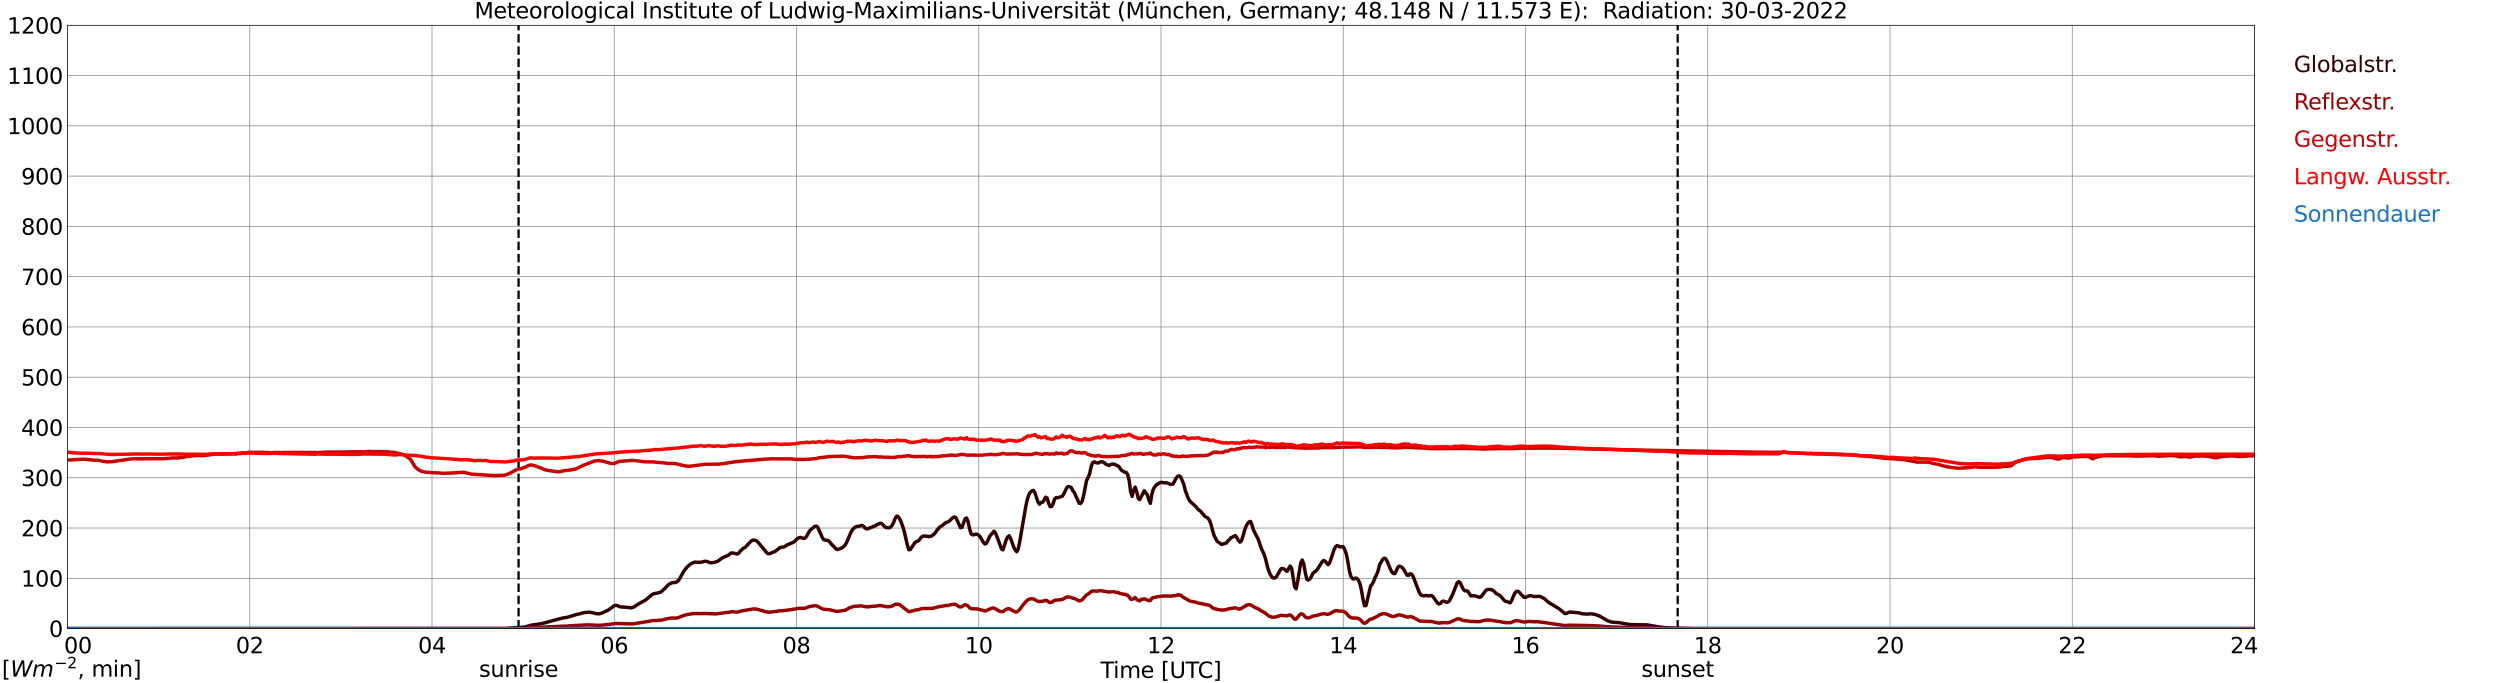 <?xml version="1.0" encoding="utf-8" standalone="no"?>
<!DOCTYPE svg PUBLIC "-//W3C//DTD SVG 1.1//EN"
  "http://www.w3.org/Graphics/SVG/1.1/DTD/svg11.dtd">
<svg xmlns:xlink="http://www.w3.org/1999/xlink" width="1085.4pt" height="296.64pt" viewBox="0 0 1085.4 296.64" xmlns="http://www.w3.org/2000/svg" version="1.1">
 <defs>
  <style type="text/css">*{stroke-linejoin: round; stroke-linecap: butt}</style>
 </defs>
 <g id="figure_1">
  <g id="patch_1">
   <path d="M 0 296.64 
L 1085.4 296.64 
L 1085.4 0 
L 0 0 
z
" style="fill: #ffffff"/>
  </g>
  <g id="axes_1">
   <g id="patch_2">
    <path d="M 29.306 272.909 
L 978.814 272.909 
L 978.814 10.976 
L 29.306 10.976 
z
" style="fill: #ffffff"/>
   </g>
   <g id="patch_3">
    <path d="M 978.814 272.909 
L 978.814 272.909 
L 978.814 10.976 
L 978.814 10.976 
z
" clip-path="url(#p71cd212bcd)" style="fill: #d3d3d3; opacity: 0.25; stroke: #d3d3d3; stroke-linejoin: miter"/>
   </g>
   <g id="matplotlib.axis_1">
    <g id="xtick_1">
     <g id="line2d_1">
      <path d="M 29.306 272.909 
L 29.306 10.976 
" clip-path="url(#p71cd212bcd)" style="fill: none; stroke: #808080; stroke-width: 0.3; stroke-linecap: square"/>
     </g>
     <g id="line2d_2"/>
     <g id="text_1">
      <!--    00 -->
      <g transform="translate(18.733 283.627) scale(0.095 -0.095)">
       <defs>
        <path id="DejaVuSans-20" transform="scale(0.016)"/>
        <path id="DejaVuSans-30" d="M 2034 4250 
Q 1547 4250 1301 3770 
Q 1056 3291 1056 2328 
Q 1056 1369 1301 889 
Q 1547 409 2034 409 
Q 2525 409 2770 889 
Q 3016 1369 3016 2328 
Q 3016 3291 2770 3770 
Q 2525 4250 2034 4250 
z
M 2034 4750 
Q 2819 4750 3233 4129 
Q 3647 3509 3647 2328 
Q 3647 1150 3233 529 
Q 2819 -91 2034 -91 
Q 1250 -91 836 529 
Q 422 1150 422 2328 
Q 422 3509 836 4129 
Q 1250 4750 2034 4750 
z
" transform="scale(0.016)"/>
       </defs>
       <use xlink:href="#DejaVuSans-20"/>
       <use xlink:href="#DejaVuSans-20" transform="translate(31.787 0)"/>
       <use xlink:href="#DejaVuSans-20" transform="translate(63.574 0)"/>
       <use xlink:href="#DejaVuSans-30" transform="translate(95.361 0)"/>
       <use xlink:href="#DejaVuSans-30" transform="translate(158.984 0)"/>
      </g>
     </g>
    </g>
    <g id="xtick_2">
     <g id="line2d_3">
      <path d="M 108.431 272.909 
L 108.431 10.976 
" clip-path="url(#p71cd212bcd)" style="fill: none; stroke: #808080; stroke-width: 0.3; stroke-linecap: square"/>
     </g>
     <g id="line2d_4"/>
     <g id="text_2">
      <!-- 02 -->
      <g transform="translate(102.387 283.627) scale(0.095 -0.095)">
       <defs>
        <path id="DejaVuSans-32" d="M 1228 531 
L 3431 531 
L 3431 0 
L 469 0 
L 469 531 
Q 828 903 1448 1529 
Q 2069 2156 2228 2338 
Q 2531 2678 2651 2914 
Q 2772 3150 2772 3378 
Q 2772 3750 2511 3984 
Q 2250 4219 1831 4219 
Q 1534 4219 1204 4116 
Q 875 4013 500 3803 
L 500 4441 
Q 881 4594 1212 4672 
Q 1544 4750 1819 4750 
Q 2544 4750 2975 4387 
Q 3406 4025 3406 3419 
Q 3406 3131 3298 2873 
Q 3191 2616 2906 2266 
Q 2828 2175 2409 1742 
Q 1991 1309 1228 531 
z
" transform="scale(0.016)"/>
       </defs>
       <use xlink:href="#DejaVuSans-30"/>
       <use xlink:href="#DejaVuSans-32" transform="translate(63.623 0)"/>
      </g>
     </g>
    </g>
    <g id="xtick_3">
     <g id="line2d_5">
      <path d="M 187.557 272.909 
L 187.557 10.976 
" clip-path="url(#p71cd212bcd)" style="fill: none; stroke: #808080; stroke-width: 0.3; stroke-linecap: square"/>
     </g>
     <g id="line2d_6"/>
     <g id="text_3">
      <!-- 04 -->
      <g transform="translate(181.513 283.627) scale(0.095 -0.095)">
       <defs>
        <path id="DejaVuSans-34" d="M 2419 4116 
L 825 1625 
L 2419 1625 
L 2419 4116 
z
M 2253 4666 
L 3047 4666 
L 3047 1625 
L 3713 1625 
L 3713 1100 
L 3047 1100 
L 3047 0 
L 2419 0 
L 2419 1100 
L 313 1100 
L 313 1709 
L 2253 4666 
z
" transform="scale(0.016)"/>
       </defs>
       <use xlink:href="#DejaVuSans-30"/>
       <use xlink:href="#DejaVuSans-34" transform="translate(63.623 0)"/>
      </g>
     </g>
    </g>
    <g id="xtick_4">
     <g id="line2d_7">
      <path d="M 266.683 272.909 
L 266.683 10.976 
" clip-path="url(#p71cd212bcd)" style="fill: none; stroke: #808080; stroke-width: 0.3; stroke-linecap: square"/>
     </g>
     <g id="line2d_8"/>
     <g id="text_4">
      <!-- 06 -->
      <g transform="translate(260.638 283.627) scale(0.095 -0.095)">
       <defs>
        <path id="DejaVuSans-36" d="M 2113 2584 
Q 1688 2584 1439 2293 
Q 1191 2003 1191 1497 
Q 1191 994 1439 701 
Q 1688 409 2113 409 
Q 2538 409 2786 701 
Q 3034 994 3034 1497 
Q 3034 2003 2786 2293 
Q 2538 2584 2113 2584 
z
M 3366 4563 
L 3366 3988 
Q 3128 4100 2886 4159 
Q 2644 4219 2406 4219 
Q 1781 4219 1451 3797 
Q 1122 3375 1075 2522 
Q 1259 2794 1537 2939 
Q 1816 3084 2150 3084 
Q 2853 3084 3261 2657 
Q 3669 2231 3669 1497 
Q 3669 778 3244 343 
Q 2819 -91 2113 -91 
Q 1303 -91 875 529 
Q 447 1150 447 2328 
Q 447 3434 972 4092 
Q 1497 4750 2381 4750 
Q 2619 4750 2861 4703 
Q 3103 4656 3366 4563 
z
" transform="scale(0.016)"/>
       </defs>
       <use xlink:href="#DejaVuSans-30"/>
       <use xlink:href="#DejaVuSans-36" transform="translate(63.623 0)"/>
      </g>
     </g>
    </g>
    <g id="xtick_5">
     <g id="line2d_9">
      <path d="M 345.808 272.909 
L 345.808 10.976 
" clip-path="url(#p71cd212bcd)" style="fill: none; stroke: #808080; stroke-width: 0.3; stroke-linecap: square"/>
     </g>
     <g id="line2d_10"/>
     <g id="text_5">
      <!-- 08 -->
      <g transform="translate(339.764 283.627) scale(0.095 -0.095)">
       <defs>
        <path id="DejaVuSans-38" d="M 2034 2216 
Q 1584 2216 1326 1975 
Q 1069 1734 1069 1313 
Q 1069 891 1326 650 
Q 1584 409 2034 409 
Q 2484 409 2743 651 
Q 3003 894 3003 1313 
Q 3003 1734 2745 1975 
Q 2488 2216 2034 2216 
z
M 1403 2484 
Q 997 2584 770 2862 
Q 544 3141 544 3541 
Q 544 4100 942 4425 
Q 1341 4750 2034 4750 
Q 2731 4750 3128 4425 
Q 3525 4100 3525 3541 
Q 3525 3141 3298 2862 
Q 3072 2584 2669 2484 
Q 3125 2378 3379 2068 
Q 3634 1759 3634 1313 
Q 3634 634 3220 271 
Q 2806 -91 2034 -91 
Q 1263 -91 848 271 
Q 434 634 434 1313 
Q 434 1759 690 2068 
Q 947 2378 1403 2484 
z
M 1172 3481 
Q 1172 3119 1398 2916 
Q 1625 2713 2034 2713 
Q 2441 2713 2670 2916 
Q 2900 3119 2900 3481 
Q 2900 3844 2670 4047 
Q 2441 4250 2034 4250 
Q 1625 4250 1398 4047 
Q 1172 3844 1172 3481 
z
" transform="scale(0.016)"/>
       </defs>
       <use xlink:href="#DejaVuSans-30"/>
       <use xlink:href="#DejaVuSans-38" transform="translate(63.623 0)"/>
      </g>
     </g>
    </g>
    <g id="xtick_6">
     <g id="line2d_11">
      <path d="M 424.934 272.909 
L 424.934 10.976 
" clip-path="url(#p71cd212bcd)" style="fill: none; stroke: #808080; stroke-width: 0.3; stroke-linecap: square"/>
     </g>
     <g id="line2d_12"/>
     <g id="text_6">
      <!-- 10 -->
      <g transform="translate(418.89 283.627) scale(0.095 -0.095)">
       <defs>
        <path id="DejaVuSans-31" d="M 794 531 
L 1825 531 
L 1825 4091 
L 703 3866 
L 703 4441 
L 1819 4666 
L 2450 4666 
L 2450 531 
L 3481 531 
L 3481 0 
L 794 0 
L 794 531 
z
" transform="scale(0.016)"/>
       </defs>
       <use xlink:href="#DejaVuSans-31"/>
       <use xlink:href="#DejaVuSans-30" transform="translate(63.623 0)"/>
      </g>
     </g>
    </g>
    <g id="xtick_7">
     <g id="line2d_13">
      <path d="M 504.06 272.909 
L 504.06 10.976 
" clip-path="url(#p71cd212bcd)" style="fill: none; stroke: #808080; stroke-width: 0.3; stroke-linecap: square"/>
     </g>
     <g id="line2d_14"/>
     <g id="text_7">
      <!-- 12 -->
      <g transform="translate(498.015 283.627) scale(0.095 -0.095)">
       <use xlink:href="#DejaVuSans-31"/>
       <use xlink:href="#DejaVuSans-32" transform="translate(63.623 0)"/>
      </g>
     </g>
    </g>
    <g id="xtick_8">
     <g id="line2d_15">
      <path d="M 583.185 272.909 
L 583.185 10.976 
" clip-path="url(#p71cd212bcd)" style="fill: none; stroke: #808080; stroke-width: 0.3; stroke-linecap: square"/>
     </g>
     <g id="line2d_16"/>
     <g id="text_8">
      <!-- 14 -->
      <g transform="translate(577.141 283.627) scale(0.095 -0.095)">
       <use xlink:href="#DejaVuSans-31"/>
       <use xlink:href="#DejaVuSans-34" transform="translate(63.623 0)"/>
      </g>
     </g>
    </g>
    <g id="xtick_9">
     <g id="line2d_17">
      <path d="M 662.311 272.909 
L 662.311 10.976 
" clip-path="url(#p71cd212bcd)" style="fill: none; stroke: #808080; stroke-width: 0.3; stroke-linecap: square"/>
     </g>
     <g id="line2d_18"/>
     <g id="text_9">
      <!-- 16 -->
      <g transform="translate(656.267 283.627) scale(0.095 -0.095)">
       <use xlink:href="#DejaVuSans-31"/>
       <use xlink:href="#DejaVuSans-36" transform="translate(63.623 0)"/>
      </g>
     </g>
    </g>
    <g id="xtick_10">
     <g id="line2d_19">
      <path d="M 741.437 272.909 
L 741.437 10.976 
" clip-path="url(#p71cd212bcd)" style="fill: none; stroke: #808080; stroke-width: 0.3; stroke-linecap: square"/>
     </g>
     <g id="line2d_20"/>
     <g id="text_10">
      <!-- 18 -->
      <g transform="translate(735.392 283.627) scale(0.095 -0.095)">
       <use xlink:href="#DejaVuSans-31"/>
       <use xlink:href="#DejaVuSans-38" transform="translate(63.623 0)"/>
      </g>
     </g>
    </g>
    <g id="xtick_11">
     <g id="line2d_21">
      <path d="M 820.562 272.909 
L 820.562 10.976 
" clip-path="url(#p71cd212bcd)" style="fill: none; stroke: #808080; stroke-width: 0.3; stroke-linecap: square"/>
     </g>
     <g id="line2d_22"/>
     <g id="text_11">
      <!-- 20 -->
      <g transform="translate(814.518 283.627) scale(0.095 -0.095)">
       <use xlink:href="#DejaVuSans-32"/>
       <use xlink:href="#DejaVuSans-30" transform="translate(63.623 0)"/>
      </g>
     </g>
    </g>
    <g id="xtick_12">
     <g id="line2d_23">
      <path d="M 899.688 272.909 
L 899.688 10.976 
" clip-path="url(#p71cd212bcd)" style="fill: none; stroke: #808080; stroke-width: 0.3; stroke-linecap: square"/>
     </g>
     <g id="line2d_24"/>
     <g id="text_12">
      <!-- 22 -->
      <g transform="translate(893.644 283.627) scale(0.095 -0.095)">
       <use xlink:href="#DejaVuSans-32"/>
       <use xlink:href="#DejaVuSans-32" transform="translate(63.623 0)"/>
      </g>
     </g>
    </g>
    <g id="xtick_13">
     <g id="line2d_25">
      <path d="M 978.814 272.909 
L 978.814 10.976 
" clip-path="url(#p71cd212bcd)" style="fill: none; stroke: #808080; stroke-width: 0.3; stroke-linecap: square"/>
     </g>
     <g id="line2d_26"/>
     <g id="text_13">
      <!-- 24    -->
      <g transform="translate(968.241 283.627) scale(0.095 -0.095)">
       <use xlink:href="#DejaVuSans-32"/>
       <use xlink:href="#DejaVuSans-34" transform="translate(63.623 0)"/>
       <use xlink:href="#DejaVuSans-20" transform="translate(127.246 0)"/>
       <use xlink:href="#DejaVuSans-20" transform="translate(159.033 0)"/>
       <use xlink:href="#DejaVuSans-20" transform="translate(190.82 0)"/>
      </g>
     </g>
    </g>
    <g id="text_14">
     <!-- Time [UTC] -->
     <g transform="translate(477.806 294.322) scale(0.095 -0.095)">
      <defs>
       <path id="DejaVuSans-54" d="M -19 4666 
L 3928 4666 
L 3928 4134 
L 2272 4134 
L 2272 0 
L 1638 0 
L 1638 4134 
L -19 4134 
L -19 4666 
z
" transform="scale(0.016)"/>
       <path id="DejaVuSans-69" d="M 603 3500 
L 1178 3500 
L 1178 0 
L 603 0 
L 603 3500 
z
M 603 4863 
L 1178 4863 
L 1178 4134 
L 603 4134 
L 603 4863 
z
" transform="scale(0.016)"/>
       <path id="DejaVuSans-6d" d="M 3328 2828 
Q 3544 3216 3844 3400 
Q 4144 3584 4550 3584 
Q 5097 3584 5394 3201 
Q 5691 2819 5691 2113 
L 5691 0 
L 5113 0 
L 5113 2094 
Q 5113 2597 4934 2840 
Q 4756 3084 4391 3084 
Q 3944 3084 3684 2787 
Q 3425 2491 3425 1978 
L 3425 0 
L 2847 0 
L 2847 2094 
Q 2847 2600 2669 2842 
Q 2491 3084 2119 3084 
Q 1678 3084 1418 2786 
Q 1159 2488 1159 1978 
L 1159 0 
L 581 0 
L 581 3500 
L 1159 3500 
L 1159 2956 
Q 1356 3278 1631 3431 
Q 1906 3584 2284 3584 
Q 2666 3584 2933 3390 
Q 3200 3197 3328 2828 
z
" transform="scale(0.016)"/>
       <path id="DejaVuSans-65" d="M 3597 1894 
L 3597 1613 
L 953 1613 
Q 991 1019 1311 708 
Q 1631 397 2203 397 
Q 2534 397 2845 478 
Q 3156 559 3463 722 
L 3463 178 
Q 3153 47 2828 -22 
Q 2503 -91 2169 -91 
Q 1331 -91 842 396 
Q 353 884 353 1716 
Q 353 2575 817 3079 
Q 1281 3584 2069 3584 
Q 2775 3584 3186 3129 
Q 3597 2675 3597 1894 
z
M 3022 2063 
Q 3016 2534 2758 2815 
Q 2500 3097 2075 3097 
Q 1594 3097 1305 2825 
Q 1016 2553 972 2059 
L 3022 2063 
z
" transform="scale(0.016)"/>
       <path id="DejaVuSans-5b" d="M 550 4863 
L 1875 4863 
L 1875 4416 
L 1125 4416 
L 1125 -397 
L 1875 -397 
L 1875 -844 
L 550 -844 
L 550 4863 
z
" transform="scale(0.016)"/>
       <path id="DejaVuSans-55" d="M 556 4666 
L 1191 4666 
L 1191 1831 
Q 1191 1081 1462 751 
Q 1734 422 2344 422 
Q 2950 422 3222 751 
Q 3494 1081 3494 1831 
L 3494 4666 
L 4128 4666 
L 4128 1753 
Q 4128 841 3676 375 
Q 3225 -91 2344 -91 
Q 1459 -91 1007 375 
Q 556 841 556 1753 
L 556 4666 
z
" transform="scale(0.016)"/>
       <path id="DejaVuSans-43" d="M 4122 4306 
L 4122 3641 
Q 3803 3938 3442 4084 
Q 3081 4231 2675 4231 
Q 1875 4231 1450 3742 
Q 1025 3253 1025 2328 
Q 1025 1406 1450 917 
Q 1875 428 2675 428 
Q 3081 428 3442 575 
Q 3803 722 4122 1019 
L 4122 359 
Q 3791 134 3420 21 
Q 3050 -91 2638 -91 
Q 1578 -91 968 557 
Q 359 1206 359 2328 
Q 359 3453 968 4101 
Q 1578 4750 2638 4750 
Q 3056 4750 3426 4639 
Q 3797 4528 4122 4306 
z
" transform="scale(0.016)"/>
       <path id="DejaVuSans-5d" d="M 1947 4863 
L 1947 -844 
L 622 -844 
L 622 -397 
L 1369 -397 
L 1369 4416 
L 622 4416 
L 622 4863 
L 1947 4863 
z
" transform="scale(0.016)"/>
      </defs>
      <use xlink:href="#DejaVuSans-54"/>
      <use xlink:href="#DejaVuSans-69" transform="translate(57.959 0)"/>
      <use xlink:href="#DejaVuSans-6d" transform="translate(85.742 0)"/>
      <use xlink:href="#DejaVuSans-65" transform="translate(183.154 0)"/>
      <use xlink:href="#DejaVuSans-20" transform="translate(244.678 0)"/>
      <use xlink:href="#DejaVuSans-5b" transform="translate(276.465 0)"/>
      <use xlink:href="#DejaVuSans-55" transform="translate(315.479 0)"/>
      <use xlink:href="#DejaVuSans-54" transform="translate(388.672 0)"/>
      <use xlink:href="#DejaVuSans-43" transform="translate(443.881 0)"/>
      <use xlink:href="#DejaVuSans-5d" transform="translate(513.705 0)"/>
     </g>
    </g>
   </g>
   <g id="matplotlib.axis_2">
    <g id="ytick_1">
     <g id="line2d_27">
      <path d="M 29.306 272.909 
L 978.814 272.909 
" clip-path="url(#p71cd212bcd)" style="fill: none; stroke: #808080; stroke-width: 0.3; stroke-linecap: square"/>
     </g>
     <g id="line2d_28"/>
     <g id="text_15">
      <!-- 0 -->
      <g transform="translate(21.261 276.518) scale(0.095 -0.095)">
       <use xlink:href="#DejaVuSans-30"/>
      </g>
     </g>
    </g>
    <g id="ytick_2">
     <g id="line2d_29">
      <path d="M 29.306 251.081 
L 978.814 251.081 
" clip-path="url(#p71cd212bcd)" style="fill: none; stroke: #808080; stroke-width: 0.3; stroke-linecap: square"/>
     </g>
     <g id="line2d_30"/>
     <g id="text_16">
      <!-- 100 -->
      <g transform="translate(9.173 254.69) scale(0.095 -0.095)">
       <use xlink:href="#DejaVuSans-31"/>
       <use xlink:href="#DejaVuSans-30" transform="translate(63.623 0)"/>
       <use xlink:href="#DejaVuSans-30" transform="translate(127.246 0)"/>
      </g>
     </g>
    </g>
    <g id="ytick_3">
     <g id="line2d_31">
      <path d="M 29.306 229.253 
L 978.814 229.253 
" clip-path="url(#p71cd212bcd)" style="fill: none; stroke: #808080; stroke-width: 0.3; stroke-linecap: square"/>
     </g>
     <g id="line2d_32"/>
     <g id="text_17">
      <!-- 200 -->
      <g transform="translate(9.173 232.863) scale(0.095 -0.095)">
       <use xlink:href="#DejaVuSans-32"/>
       <use xlink:href="#DejaVuSans-30" transform="translate(63.623 0)"/>
       <use xlink:href="#DejaVuSans-30" transform="translate(127.246 0)"/>
      </g>
     </g>
    </g>
    <g id="ytick_4">
     <g id="line2d_33">
      <path d="M 29.306 207.426 
L 978.814 207.426 
" clip-path="url(#p71cd212bcd)" style="fill: none; stroke: #808080; stroke-width: 0.3; stroke-linecap: square"/>
     </g>
     <g id="line2d_34"/>
     <g id="text_18">
      <!-- 300 -->
      <g transform="translate(9.173 211.035) scale(0.095 -0.095)">
       <defs>
        <path id="DejaVuSans-33" d="M 2597 2516 
Q 3050 2419 3304 2112 
Q 3559 1806 3559 1356 
Q 3559 666 3084 287 
Q 2609 -91 1734 -91 
Q 1441 -91 1130 -33 
Q 819 25 488 141 
L 488 750 
Q 750 597 1062 519 
Q 1375 441 1716 441 
Q 2309 441 2620 675 
Q 2931 909 2931 1356 
Q 2931 1769 2642 2001 
Q 2353 2234 1838 2234 
L 1294 2234 
L 1294 2753 
L 1863 2753 
Q 2328 2753 2575 2939 
Q 2822 3125 2822 3475 
Q 2822 3834 2567 4026 
Q 2313 4219 1838 4219 
Q 1578 4219 1281 4162 
Q 984 4106 628 3988 
L 628 4550 
Q 988 4650 1302 4700 
Q 1616 4750 1894 4750 
Q 2613 4750 3031 4423 
Q 3450 4097 3450 3541 
Q 3450 3153 3228 2886 
Q 3006 2619 2597 2516 
z
" transform="scale(0.016)"/>
       </defs>
       <use xlink:href="#DejaVuSans-33"/>
       <use xlink:href="#DejaVuSans-30" transform="translate(63.623 0)"/>
       <use xlink:href="#DejaVuSans-30" transform="translate(127.246 0)"/>
      </g>
     </g>
    </g>
    <g id="ytick_5">
     <g id="line2d_35">
      <path d="M 29.306 185.598 
L 978.814 185.598 
" clip-path="url(#p71cd212bcd)" style="fill: none; stroke: #808080; stroke-width: 0.3; stroke-linecap: square"/>
     </g>
     <g id="line2d_36"/>
     <g id="text_19">
      <!-- 400 -->
      <g transform="translate(9.173 189.207) scale(0.095 -0.095)">
       <use xlink:href="#DejaVuSans-34"/>
       <use xlink:href="#DejaVuSans-30" transform="translate(63.623 0)"/>
       <use xlink:href="#DejaVuSans-30" transform="translate(127.246 0)"/>
      </g>
     </g>
    </g>
    <g id="ytick_6">
     <g id="line2d_37">
      <path d="M 29.306 163.77 
L 978.814 163.77 
" clip-path="url(#p71cd212bcd)" style="fill: none; stroke: #808080; stroke-width: 0.3; stroke-linecap: square"/>
     </g>
     <g id="line2d_38"/>
     <g id="text_20">
      <!-- 500 -->
      <g transform="translate(9.173 167.379) scale(0.095 -0.095)">
       <defs>
        <path id="DejaVuSans-35" d="M 691 4666 
L 3169 4666 
L 3169 4134 
L 1269 4134 
L 1269 2991 
Q 1406 3038 1543 3061 
Q 1681 3084 1819 3084 
Q 2600 3084 3056 2656 
Q 3513 2228 3513 1497 
Q 3513 744 3044 326 
Q 2575 -91 1722 -91 
Q 1428 -91 1123 -41 
Q 819 9 494 109 
L 494 744 
Q 775 591 1075 516 
Q 1375 441 1709 441 
Q 2250 441 2565 725 
Q 2881 1009 2881 1497 
Q 2881 1984 2565 2268 
Q 2250 2553 1709 2553 
Q 1456 2553 1204 2497 
Q 953 2441 691 2322 
L 691 4666 
z
" transform="scale(0.016)"/>
       </defs>
       <use xlink:href="#DejaVuSans-35"/>
       <use xlink:href="#DejaVuSans-30" transform="translate(63.623 0)"/>
       <use xlink:href="#DejaVuSans-30" transform="translate(127.246 0)"/>
      </g>
     </g>
    </g>
    <g id="ytick_7">
     <g id="line2d_39">
      <path d="M 29.306 141.942 
L 978.814 141.942 
" clip-path="url(#p71cd212bcd)" style="fill: none; stroke: #808080; stroke-width: 0.3; stroke-linecap: square"/>
     </g>
     <g id="line2d_40"/>
     <g id="text_21">
      <!-- 600 -->
      <g transform="translate(9.173 145.551) scale(0.095 -0.095)">
       <use xlink:href="#DejaVuSans-36"/>
       <use xlink:href="#DejaVuSans-30" transform="translate(63.623 0)"/>
       <use xlink:href="#DejaVuSans-30" transform="translate(127.246 0)"/>
      </g>
     </g>
    </g>
    <g id="ytick_8">
     <g id="line2d_41">
      <path d="M 29.306 120.114 
L 978.814 120.114 
" clip-path="url(#p71cd212bcd)" style="fill: none; stroke: #808080; stroke-width: 0.3; stroke-linecap: square"/>
     </g>
     <g id="line2d_42"/>
     <g id="text_22">
      <!-- 700 -->
      <g transform="translate(9.173 123.724) scale(0.095 -0.095)">
       <defs>
        <path id="DejaVuSans-37" d="M 525 4666 
L 3525 4666 
L 3525 4397 
L 1831 0 
L 1172 0 
L 2766 4134 
L 525 4134 
L 525 4666 
z
" transform="scale(0.016)"/>
       </defs>
       <use xlink:href="#DejaVuSans-37"/>
       <use xlink:href="#DejaVuSans-30" transform="translate(63.623 0)"/>
       <use xlink:href="#DejaVuSans-30" transform="translate(127.246 0)"/>
      </g>
     </g>
    </g>
    <g id="ytick_9">
     <g id="line2d_43">
      <path d="M 29.306 98.287 
L 978.814 98.287 
" clip-path="url(#p71cd212bcd)" style="fill: none; stroke: #808080; stroke-width: 0.3; stroke-linecap: square"/>
     </g>
     <g id="line2d_44"/>
     <g id="text_23">
      <!-- 800 -->
      <g transform="translate(9.173 101.896) scale(0.095 -0.095)">
       <use xlink:href="#DejaVuSans-38"/>
       <use xlink:href="#DejaVuSans-30" transform="translate(63.623 0)"/>
       <use xlink:href="#DejaVuSans-30" transform="translate(127.246 0)"/>
      </g>
     </g>
    </g>
    <g id="ytick_10">
     <g id="line2d_45">
      <path d="M 29.306 76.459 
L 978.814 76.459 
" clip-path="url(#p71cd212bcd)" style="fill: none; stroke: #808080; stroke-width: 0.3; stroke-linecap: square"/>
     </g>
     <g id="line2d_46"/>
     <g id="text_24">
      <!-- 900 -->
      <g transform="translate(9.173 80.068) scale(0.095 -0.095)">
       <defs>
        <path id="DejaVuSans-39" d="M 703 97 
L 703 672 
Q 941 559 1184 500 
Q 1428 441 1663 441 
Q 2288 441 2617 861 
Q 2947 1281 2994 2138 
Q 2813 1869 2534 1725 
Q 2256 1581 1919 1581 
Q 1219 1581 811 2004 
Q 403 2428 403 3163 
Q 403 3881 828 4315 
Q 1253 4750 1959 4750 
Q 2769 4750 3195 4129 
Q 3622 3509 3622 2328 
Q 3622 1225 3098 567 
Q 2575 -91 1691 -91 
Q 1453 -91 1209 -44 
Q 966 3 703 97 
z
M 1959 2075 
Q 2384 2075 2632 2365 
Q 2881 2656 2881 3163 
Q 2881 3666 2632 3958 
Q 2384 4250 1959 4250 
Q 1534 4250 1286 3958 
Q 1038 3666 1038 3163 
Q 1038 2656 1286 2365 
Q 1534 2075 1959 2075 
z
" transform="scale(0.016)"/>
       </defs>
       <use xlink:href="#DejaVuSans-39"/>
       <use xlink:href="#DejaVuSans-30" transform="translate(63.623 0)"/>
       <use xlink:href="#DejaVuSans-30" transform="translate(127.246 0)"/>
      </g>
     </g>
    </g>
    <g id="ytick_11">
     <g id="line2d_47">
      <path d="M 29.306 54.631 
L 978.814 54.631 
" clip-path="url(#p71cd212bcd)" style="fill: none; stroke: #808080; stroke-width: 0.3; stroke-linecap: square"/>
     </g>
     <g id="line2d_48"/>
     <g id="text_25">
      <!-- 1000 -->
      <g transform="translate(3.128 58.24) scale(0.095 -0.095)">
       <use xlink:href="#DejaVuSans-31"/>
       <use xlink:href="#DejaVuSans-30" transform="translate(63.623 0)"/>
       <use xlink:href="#DejaVuSans-30" transform="translate(127.246 0)"/>
       <use xlink:href="#DejaVuSans-30" transform="translate(190.869 0)"/>
      </g>
     </g>
    </g>
    <g id="ytick_12">
     <g id="line2d_49">
      <path d="M 29.306 32.803 
L 978.814 32.803 
" clip-path="url(#p71cd212bcd)" style="fill: none; stroke: #808080; stroke-width: 0.3; stroke-linecap: square"/>
     </g>
     <g id="line2d_50"/>
     <g id="text_26">
      <!-- 1100 -->
      <g transform="translate(3.128 36.413) scale(0.095 -0.095)">
       <use xlink:href="#DejaVuSans-31"/>
       <use xlink:href="#DejaVuSans-31" transform="translate(63.623 0)"/>
       <use xlink:href="#DejaVuSans-30" transform="translate(127.246 0)"/>
       <use xlink:href="#DejaVuSans-30" transform="translate(190.869 0)"/>
      </g>
     </g>
    </g>
    <g id="ytick_13">
     <g id="line2d_51">
      <path d="M 29.306 10.976 
L 978.814 10.976 
" clip-path="url(#p71cd212bcd)" style="fill: none; stroke: #808080; stroke-width: 0.3; stroke-linecap: square"/>
     </g>
     <g id="line2d_52"/>
     <g id="text_27">
      <!-- 1200 -->
      <g transform="translate(3.128 14.585) scale(0.095 -0.095)">
       <use xlink:href="#DejaVuSans-31"/>
       <use xlink:href="#DejaVuSans-32" transform="translate(63.623 0)"/>
       <use xlink:href="#DejaVuSans-30" transform="translate(127.246 0)"/>
       <use xlink:href="#DejaVuSans-30" transform="translate(190.869 0)"/>
      </g>
     </g>
    </g>
   </g>
   <g id="line2d_53">
    <path d="M 225.142 272.909 
L 225.142 10.976 
" clip-path="url(#p71cd212bcd)" style="fill: none; stroke-dasharray: 3.7,1.6; stroke-dashoffset: 0; stroke: #000000"/>
   </g>
   <g id="line2d_54">
    <path d="M 728.381 272.909 
L 728.381 10.976 
" clip-path="url(#p71cd212bcd)" style="fill: none; stroke-dasharray: 3.7,1.6; stroke-dashoffset: 0; stroke: #000000"/>
   </g>
   <g id="line2d_55">
    <path d="M 29.306 272.909 
L 219.867 272.845 
L 222.504 272.603 
L 223.823 272.542 
L 224.482 272.381 
L 225.801 272.359 
L 226.461 272.381 
L 228.439 272.097 
L 229.098 271.852 
L 229.757 271.73 
L 230.417 271.446 
L 235.033 270.778 
L 237.011 270.292 
L 238.989 269.724 
L 242.286 268.834 
L 244.264 268.327 
L 246.242 268.022 
L 248.22 267.434 
L 249.539 267.028 
L 250.858 266.644 
L 251.517 266.542 
L 253.495 265.974 
L 255.473 265.813 
L 256.133 265.793 
L 257.451 266.077 
L 258.77 266.422 
L 260.089 266.502 
L 261.408 266.157 
L 262.726 265.509 
L 264.045 264.9 
L 265.364 263.968 
L 266.683 262.975 
L 267.342 262.794 
L 268.002 262.955 
L 269.32 263.481 
L 271.298 263.623 
L 272.617 263.706 
L 273.277 263.868 
L 273.936 263.887 
L 274.595 263.765 
L 275.255 263.503 
L 276.573 262.63 
L 277.892 261.801 
L 279.87 260.746 
L 281.189 259.795 
L 281.849 259.144 
L 282.508 258.699 
L 283.167 258.092 
L 283.827 257.787 
L 286.464 257.241 
L 287.124 256.854 
L 288.442 255.68 
L 289.761 254.301 
L 290.42 253.713 
L 291.739 253.004 
L 292.399 252.904 
L 293.058 252.943 
L 293.717 252.701 
L 294.377 252.275 
L 295.036 251.302 
L 297.014 247.774 
L 298.333 246.155 
L 299.652 244.978 
L 300.971 244.269 
L 301.63 244.066 
L 302.949 244.107 
L 304.267 244.127 
L 305.586 243.782 
L 306.246 243.681 
L 306.905 243.762 
L 308.224 244.288 
L 308.883 244.349 
L 310.202 244.146 
L 311.521 243.721 
L 312.839 242.789 
L 313.499 242.263 
L 316.136 241.108 
L 317.455 240.093 
L 318.114 240.054 
L 320.093 240.54 
L 320.752 240.154 
L 321.411 239.263 
L 322.73 238.006 
L 323.39 237.764 
L 326.027 234.987 
L 326.686 234.562 
L 327.346 234.44 
L 328.665 234.904 
L 331.961 238.796 
L 332.621 239.689 
L 333.28 240.318 
L 333.94 240.438 
L 336.577 239.384 
L 338.555 237.784 
L 339.215 237.581 
L 339.874 237.541 
L 340.533 237.378 
L 341.852 236.507 
L 344.49 235.433 
L 345.149 234.885 
L 345.808 234.175 
L 346.468 233.669 
L 347.127 233.385 
L 347.787 233.346 
L 348.446 233.649 
L 349.105 233.791 
L 349.765 233.366 
L 350.424 232.412 
L 351.083 231.176 
L 351.743 230.225 
L 353.062 229.068 
L 353.721 228.542 
L 354.38 228.419 
L 355.04 228.906 
L 357.018 233.427 
L 357.677 234.337 
L 358.337 234.54 
L 358.996 234.54 
L 359.655 234.763 
L 360.315 235.413 
L 360.974 236.243 
L 362.293 237.581 
L 362.952 238.29 
L 363.612 238.593 
L 365.59 237.845 
L 366.249 237.358 
L 366.909 236.649 
L 367.568 235.513 
L 369.546 230.873 
L 370.206 229.819 
L 370.865 229.19 
L 371.524 228.725 
L 372.184 228.522 
L 372.843 228.522 
L 374.162 228.096 
L 374.821 228.4 
L 375.481 229.151 
L 376.14 229.596 
L 376.799 229.596 
L 377.459 229.251 
L 378.777 228.784 
L 379.437 228.441 
L 380.096 228.299 
L 380.756 227.71 
L 381.415 227.529 
L 382.074 227.204 
L 382.734 227.265 
L 384.053 228.561 
L 384.712 229.09 
L 386.031 229.17 
L 386.69 228.806 
L 387.349 228.116 
L 388.009 226.717 
L 388.668 225.056 
L 389.328 224.082 
L 389.987 224.327 
L 390.646 225.359 
L 391.306 226.859 
L 391.965 228.664 
L 392.624 230.912 
L 393.943 236.649 
L 394.603 238.696 
L 395.262 238.554 
L 397.24 235.533 
L 397.899 235.107 
L 398.559 234.926 
L 399.218 234.298 
L 399.878 233.324 
L 400.537 232.859 
L 401.196 232.676 
L 401.856 232.798 
L 402.515 232.798 
L 403.175 233.021 
L 404.493 232.717 
L 405.812 231.643 
L 406.471 230.65 
L 407.79 229.028 
L 408.45 228.5 
L 409.109 228.177 
L 410.428 227.022 
L 411.087 226.697 
L 411.746 226.575 
L 413.725 224.731 
L 414.384 224.427 
L 415.043 224.772 
L 417.022 229.129 
L 417.681 228.948 
L 419 225.239 
L 419.659 224.894 
L 420.318 226.555 
L 420.978 229.657 
L 421.637 231.785 
L 422.297 232.211 
L 422.956 232.169 
L 423.615 231.905 
L 424.275 231.966 
L 424.934 232.372 
L 425.593 233.121 
L 426.912 235.413 
L 427.572 236.162 
L 428.231 235.939 
L 428.89 234.682 
L 429.55 233.102 
L 430.209 232.128 
L 430.869 231.521 
L 431.528 230.628 
L 432.187 231.379 
L 432.847 232.979 
L 434.825 238.393 
L 435.484 238.716 
L 436.803 234.501 
L 437.462 233.182 
L 438.122 232.595 
L 438.781 233.811 
L 440.1 237.48 
L 440.759 238.777 
L 441.419 239.567 
L 442.078 238.31 
L 442.737 235.129 
L 445.375 219.725 
L 446.034 216.807 
L 446.694 214.74 
L 447.353 213.686 
L 448.012 213.077 
L 448.672 212.915 
L 449.331 213.969 
L 450.65 217.981 
L 451.309 218.916 
L 451.969 218.145 
L 452.628 218.084 
L 453.287 217.191 
L 453.947 215.855 
L 454.606 216.178 
L 455.266 218.51 
L 455.925 219.948 
L 456.584 219.887 
L 457.244 218.571 
L 457.903 216.604 
L 458.563 216.037 
L 459.222 216.139 
L 461.2 215.43 
L 461.859 214.456 
L 463.178 211.699 
L 463.838 211.213 
L 464.497 211.355 
L 465.156 211.719 
L 465.816 213.138 
L 466.475 213.889 
L 467.134 215.53 
L 467.794 216.787 
L 468.453 218.449 
L 469.113 218.59 
L 469.772 217.739 
L 470.431 215.308 
L 471.75 208.539 
L 472.409 207.362 
L 473.069 205.679 
L 473.728 202.68 
L 474.388 200.836 
L 475.047 200.532 
L 475.706 200.816 
L 476.366 200.978 
L 477.025 200.978 
L 477.685 200.513 
L 478.344 200.513 
L 479.003 200.633 
L 480.322 201.648 
L 481.641 202.073 
L 482.3 201.626 
L 482.96 201.506 
L 483.619 201.506 
L 484.278 201.748 
L 484.938 202.154 
L 485.597 202.396 
L 486.916 204.18 
L 488.235 204.97 
L 488.894 205.053 
L 489.553 205.985 
L 490.213 208.417 
L 490.872 213.463 
L 491.532 215.489 
L 492.191 212.773 
L 492.85 211.496 
L 493.51 213.463 
L 494.169 216.32 
L 494.828 216.907 
L 496.807 213.037 
L 498.125 214.862 
L 498.785 217.091 
L 499.444 218.529 
L 500.103 214.557 
L 500.763 212.267 
L 502.082 210.383 
L 502.741 210.139 
L 503.4 209.652 
L 504.06 209.39 
L 505.379 209.632 
L 506.697 209.613 
L 508.016 210.261 
L 508.675 210.281 
L 509.335 210.058 
L 510.654 207.546 
L 511.313 206.775 
L 511.972 206.552 
L 512.632 207.12 
L 513.95 210.241 
L 514.61 212.957 
L 515.929 216.462 
L 516.588 217.556 
L 519.226 219.99 
L 519.885 220.819 
L 520.544 221.448 
L 521.204 221.915 
L 523.182 224.246 
L 524.501 224.975 
L 525.16 226.007 
L 525.819 227.832 
L 526.479 230.447 
L 527.138 232.575 
L 528.457 235.046 
L 530.435 236.384 
L 532.413 235.756 
L 533.073 234.904 
L 533.732 234.317 
L 534.391 233.508 
L 536.369 232.534 
L 537.029 233.508 
L 537.688 234.704 
L 538.348 235.391 
L 539.007 234.804 
L 539.666 232.737 
L 540.326 230.284 
L 540.985 228.481 
L 541.644 227.326 
L 542.304 226.536 
L 542.963 226.394 
L 543.623 228.096 
L 544.282 230.305 
L 546.26 234.095 
L 547.579 238.006 
L 548.898 240.863 
L 549.557 243.053 
L 550.216 245.91 
L 550.876 247.938 
L 551.535 249.457 
L 552.195 250.511 
L 552.854 250.978 
L 553.513 250.917 
L 554.173 250.411 
L 556.151 246.945 
L 556.81 246.822 
L 557.47 247.006 
L 558.788 248.058 
L 560.107 245.749 
L 560.766 246.681 
L 562.085 254.849 
L 562.745 255.639 
L 563.404 252.356 
L 564.723 244.391 
L 565.382 243.153 
L 566.042 244.878 
L 566.701 248.625 
L 567.36 251.463 
L 568.02 251.869 
L 568.679 251.404 
L 569.338 250.328 
L 569.998 248.951 
L 570.657 248.322 
L 571.317 247.957 
L 571.976 247.187 
L 573.954 243.985 
L 574.613 243.356 
L 575.273 243.62 
L 576.592 245.161 
L 577.251 244.43 
L 578.57 240.519 
L 579.229 238.513 
L 579.889 237.297 
L 580.548 236.852 
L 581.867 237.519 
L 582.526 237.297 
L 583.185 237.399 
L 583.845 238.615 
L 584.504 240.519 
L 585.164 243.743 
L 585.823 247.754 
L 586.482 250.208 
L 587.142 251.179 
L 587.801 251.404 
L 588.46 250.978 
L 589.12 251.12 
L 589.779 251.91 
L 590.439 253.449 
L 591.098 256.328 
L 591.757 260.159 
L 592.417 262.997 
L 593.076 262.875 
L 595.054 254.403 
L 595.714 253.713 
L 596.373 252.417 
L 597.032 250.695 
L 597.692 249.457 
L 598.351 247.654 
L 599.011 245.1 
L 600.329 242.811 
L 600.989 242.343 
L 601.648 242.627 
L 602.307 243.804 
L 603.626 247.045 
L 604.286 248.342 
L 604.945 248.951 
L 605.604 249.031 
L 606.923 246.255 
L 607.582 245.81 
L 608.242 246.032 
L 608.901 246.519 
L 609.561 247.39 
L 610.879 249.721 
L 611.539 249.802 
L 612.198 249.112 
L 612.858 249.234 
L 613.517 250.228 
L 616.154 257.138 
L 616.814 258.234 
L 617.473 258.557 
L 618.133 258.699 
L 618.792 258.557 
L 619.451 258.557 
L 620.111 258.699 
L 620.77 258.679 
L 621.429 258.537 
L 622.089 258.983 
L 624.067 261.759 
L 624.726 262.226 
L 625.386 261.962 
L 626.045 261.172 
L 626.705 260.949 
L 628.023 261.475 
L 628.683 261.353 
L 629.342 260.746 
L 630.661 258.112 
L 632.639 253.065 
L 633.298 252.498 
L 633.958 253.004 
L 635.276 255.822 
L 635.936 256.51 
L 636.595 256.448 
L 637.255 256.693 
L 638.573 258.699 
L 639.233 258.719 
L 639.892 258.599 
L 642.53 259.347 
L 643.189 258.902 
L 645.167 256.248 
L 645.827 255.942 
L 647.145 255.903 
L 647.805 256.145 
L 648.464 256.531 
L 649.783 257.848 
L 651.102 258.415 
L 651.761 259.063 
L 653.08 260.705 
L 653.739 261.111 
L 654.399 261.192 
L 655.058 261.537 
L 655.717 261.72 
L 656.377 260.604 
L 657.036 258.86 
L 657.695 257.463 
L 658.355 256.754 
L 659.014 256.693 
L 659.674 257.199 
L 661.652 259.347 
L 662.311 259.328 
L 663.63 258.78 
L 664.289 258.599 
L 664.949 258.679 
L 665.608 258.922 
L 666.267 259.024 
L 667.586 258.902 
L 668.246 258.922 
L 668.905 259.063 
L 670.224 259.734 
L 670.883 260.22 
L 671.542 260.888 
L 672.861 261.862 
L 676.817 264.252 
L 679.455 266.4 
L 680.114 266.299 
L 681.433 265.712 
L 685.389 266.035 
L 686.708 266.441 
L 688.027 266.563 
L 689.346 266.603 
L 690.664 266.483 
L 692.643 266.786 
L 694.621 267.557 
L 696.599 268.692 
L 697.918 269.482 
L 699.236 269.969 
L 700.555 270.191 
L 703.193 270.353 
L 705.171 270.759 
L 707.808 271.163 
L 713.743 271.285 
L 715.062 271.285 
L 717.04 271.63 
L 719.677 272.097 
L 722.974 272.501 
L 728.249 272.723 
L 736.162 272.907 
L 739.459 272.887 
L 743.415 272.909 
L 978.154 272.909 
L 978.154 272.909 
" clip-path="url(#p71cd212bcd)" style="fill: none; stroke: #330000; stroke-width: 1.5; stroke-linecap: square"/>
   </g>
   <g id="line2d_56">
    <path d="M 29.306 272.909 
L 227.779 272.909 
L 229.757 272.479 
L 231.076 272.337 
L 232.395 272.44 
L 233.714 272.298 
L 235.033 272.357 
L 237.011 272.195 
L 244.923 271.831 
L 245.583 271.872 
L 247.561 271.669 
L 254.814 271.304 
L 257.451 271.385 
L 259.43 271.486 
L 261.408 271.425 
L 262.726 271.243 
L 264.705 271.06 
L 267.342 270.695 
L 274.595 270.879 
L 276.573 270.595 
L 282.508 269.622 
L 283.167 269.419 
L 285.145 269.419 
L 285.805 269.277 
L 287.124 269.257 
L 289.102 268.729 
L 291.08 268.364 
L 292.399 268.303 
L 293.058 268.406 
L 294.377 268.183 
L 297.674 266.945 
L 300.971 266.4 
L 302.289 266.378 
L 304.267 266.419 
L 306.246 266.358 
L 310.861 266.542 
L 315.477 265.913 
L 316.136 265.872 
L 317.455 265.61 
L 318.774 265.629 
L 320.093 265.771 
L 322.071 265.204 
L 327.346 264.333 
L 328.665 264.514 
L 329.324 264.656 
L 329.983 264.92 
L 331.302 265.223 
L 331.961 265.507 
L 333.94 265.791 
L 335.258 265.649 
L 337.236 265.426 
L 338.555 265.142 
L 339.874 265.162 
L 343.83 264.616 
L 346.468 264.149 
L 347.787 264.069 
L 349.105 264.13 
L 349.765 263.988 
L 351.083 263.44 
L 353.721 262.953 
L 354.38 263.056 
L 355.04 263.278 
L 356.359 263.988 
L 357.018 264.311 
L 357.677 264.494 
L 360.315 264.758 
L 362.952 265.365 
L 363.612 265.446 
L 366.909 264.939 
L 368.227 264.272 
L 368.887 263.785 
L 369.546 263.663 
L 370.865 263.217 
L 372.843 263.156 
L 373.502 262.995 
L 376.14 263.46 
L 376.799 263.481 
L 378.777 263.217 
L 379.437 263.257 
L 381.415 262.973 
L 382.074 262.892 
L 385.371 263.46 
L 386.69 263.298 
L 387.349 263.115 
L 388.668 262.325 
L 389.987 262.346 
L 390.646 262.569 
L 394.603 265.61 
L 397.899 264.758 
L 398.559 264.758 
L 399.878 264.311 
L 400.537 264.191 
L 404.493 264.13 
L 405.153 264.069 
L 407.131 263.501 
L 411.087 262.853 
L 411.746 262.892 
L 412.406 262.63 
L 413.725 262.366 
L 414.384 262.366 
L 415.043 262.488 
L 416.362 263.398 
L 417.022 263.54 
L 417.681 263.359 
L 418.34 262.831 
L 419 262.547 
L 419.659 262.711 
L 420.318 263.156 
L 420.978 263.946 
L 421.637 264.272 
L 422.956 264.333 
L 424.275 264.372 
L 427.572 265.223 
L 428.231 265.101 
L 429.55 264.475 
L 430.869 264.007 
L 431.528 264.007 
L 432.847 264.697 
L 433.506 265.162 
L 434.165 265.446 
L 434.825 265.568 
L 435.484 265.507 
L 436.803 264.533 
L 437.462 264.333 
L 438.122 264.25 
L 440.759 265.69 
L 441.419 265.69 
L 442.078 265.243 
L 442.737 264.575 
L 444.056 262.772 
L 445.375 261.231 
L 446.034 260.583 
L 446.694 260.137 
L 448.012 259.954 
L 448.672 259.995 
L 450.65 261.15 
L 452.628 261.048 
L 453.287 260.805 
L 453.947 260.683 
L 454.606 260.786 
L 455.266 261.392 
L 455.925 261.595 
L 456.584 261.454 
L 457.903 260.602 
L 459.222 260.502 
L 461.2 260.279 
L 463.178 259.164 
L 464.497 259.264 
L 465.156 259.448 
L 465.816 259.771 
L 466.475 259.812 
L 467.794 260.522 
L 468.453 260.886 
L 469.113 260.786 
L 469.772 260.48 
L 471.75 258.232 
L 472.409 257.948 
L 473.728 256.852 
L 474.388 256.569 
L 475.706 256.61 
L 476.366 256.691 
L 477.685 256.427 
L 479.663 256.752 
L 481.641 257.055 
L 482.3 256.935 
L 482.96 256.975 
L 483.619 256.894 
L 484.278 257.097 
L 485.597 257.319 
L 486.256 257.645 
L 487.575 257.968 
L 488.235 257.928 
L 488.894 258.313 
L 489.553 258.393 
L 490.213 259.122 
L 490.872 260.157 
L 491.532 260.218 
L 492.191 259.893 
L 492.85 259.428 
L 493.51 260.319 
L 494.828 260.866 
L 495.488 260.238 
L 496.147 260.196 
L 496.807 259.974 
L 498.785 260.805 
L 499.444 260.725 
L 500.103 259.731 
L 500.763 259.387 
L 501.422 259.367 
L 502.082 259.164 
L 503.4 258.961 
L 504.719 258.799 
L 507.357 258.738 
L 508.016 258.839 
L 510.654 258.535 
L 511.313 258.21 
L 511.972 258.393 
L 512.632 258.393 
L 513.291 259.042 
L 516.588 260.967 
L 519.226 261.454 
L 519.885 261.737 
L 525.16 262.831 
L 526.479 263.885 
L 527.138 264.311 
L 527.797 264.352 
L 528.457 264.595 
L 530.435 264.878 
L 532.413 264.697 
L 533.073 264.392 
L 536.369 263.866 
L 537.029 264.191 
L 537.688 264.372 
L 538.348 264.413 
L 539.007 264.13 
L 540.985 262.892 
L 541.644 262.63 
L 542.304 262.508 
L 542.963 262.63 
L 544.941 263.785 
L 546.26 264.333 
L 547.579 265.243 
L 548.898 265.852 
L 550.876 267.432 
L 552.195 267.939 
L 553.513 267.919 
L 554.173 267.777 
L 555.491 267.31 
L 556.151 267.148 
L 558.788 267.371 
L 559.448 267.087 
L 560.107 266.987 
L 560.766 267.351 
L 561.426 268.222 
L 562.085 268.871 
L 562.745 268.751 
L 564.063 267.129 
L 564.723 266.542 
L 565.382 266.542 
L 566.042 267.048 
L 566.701 267.838 
L 567.36 268.222 
L 568.02 268.244 
L 568.679 268.08 
L 569.998 267.513 
L 571.976 267.129 
L 573.295 266.684 
L 574.613 266.461 
L 575.273 266.5 
L 575.932 266.684 
L 576.592 266.684 
L 577.251 266.5 
L 579.229 265.365 
L 579.889 265.162 
L 580.548 265.142 
L 581.207 265.284 
L 582.526 265.304 
L 583.185 265.426 
L 583.845 265.73 
L 584.504 266.216 
L 585.823 267.777 
L 587.142 268.325 
L 589.12 268.364 
L 589.779 268.548 
L 590.439 268.912 
L 591.757 270.289 
L 592.417 270.634 
L 593.076 270.392 
L 594.395 269.154 
L 595.054 268.812 
L 595.714 268.689 
L 598.351 267.413 
L 599.011 266.887 
L 600.329 266.461 
L 600.989 266.419 
L 601.648 266.52 
L 604.286 267.594 
L 604.945 267.655 
L 605.604 267.535 
L 606.923 267.007 
L 607.582 266.967 
L 608.901 267.21 
L 610.879 267.919 
L 611.539 267.899 
L 612.198 267.736 
L 612.858 267.777 
L 613.517 268.041 
L 616.154 269.499 
L 616.814 269.683 
L 620.111 269.805 
L 621.429 269.805 
L 624.726 270.554 
L 626.045 270.351 
L 628.683 270.392 
L 629.342 270.209 
L 632.639 268.729 
L 633.298 268.628 
L 633.958 268.831 
L 635.276 269.399 
L 637.914 269.702 
L 638.573 269.825 
L 639.892 269.825 
L 641.211 269.905 
L 642.53 269.864 
L 643.848 269.48 
L 645.167 269.216 
L 646.486 269.196 
L 648.464 269.46 
L 649.783 269.683 
L 651.102 269.864 
L 652.42 270.148 
L 653.739 270.331 
L 655.717 270.392 
L 657.695 269.56 
L 658.355 269.46 
L 659.674 269.641 
L 661.652 270.067 
L 662.97 269.925 
L 663.63 269.805 
L 664.949 269.864 
L 666.267 269.966 
L 667.586 269.925 
L 670.883 270.331 
L 673.521 270.737 
L 677.477 271.304 
L 678.796 271.566 
L 680.114 271.547 
L 681.433 271.425 
L 684.071 271.486 
L 690.664 271.608 
L 691.983 271.647 
L 695.28 271.831 
L 696.599 272.014 
L 699.236 272.156 
L 703.852 272.357 
L 705.171 272.378 
L 707.149 272.418 
L 714.402 272.498 
L 718.358 272.64 
L 720.337 272.763 
L 720.996 272.909 
L 978.154 272.909 
L 978.154 272.909 
" clip-path="url(#p71cd212bcd)" style="fill: none; stroke: #990000; stroke-width: 1.5; stroke-linecap: square"/>
   </g>
   <g id="line2d_57">
    <path d="M 29.306 199.714 
L 30.625 199.688 
L 33.921 199.493 
L 36.559 199.351 
L 39.197 199.624 
L 40.515 199.777 
L 42.493 199.821 
L 45.131 200.358 
L 46.45 200.521 
L 48.428 200.465 
L 56.34 199.312 
L 57.659 199.216 
L 58.978 199.201 
L 60.297 199.194 
L 70.847 199.164 
L 74.144 198.904 
L 74.803 198.81 
L 76.781 198.823 
L 78.759 198.664 
L 80.737 198.299 
L 81.397 198.123 
L 82.716 198.066 
L 83.375 197.885 
L 86.672 197.758 
L 87.991 197.869 
L 93.925 197.073 
L 97.222 197.201 
L 97.881 197.07 
L 100.519 197.079 
L 101.838 196.935 
L 102.497 197.175 
L 103.156 196.909 
L 103.816 196.87 
L 104.475 196.95 
L 105.135 196.651 
L 107.113 196.627 
L 107.772 196.387 
L 113.707 196.365 
L 117.003 196.485 
L 117.663 196.627 
L 118.982 196.429 
L 120.3 196.488 
L 121.619 196.457 
L 126.235 196.442 
L 128.213 196.437 
L 129.532 196.477 
L 130.85 196.431 
L 132.829 196.49 
L 133.488 196.427 
L 134.147 196.485 
L 134.807 196.424 
L 135.466 196.516 
L 136.785 196.418 
L 137.444 196.573 
L 139.422 196.396 
L 140.082 196.475 
L 140.741 196.344 
L 142.06 196.293 
L 149.313 196.221 
L 149.972 196.302 
L 150.632 196.182 
L 157.226 196.114 
L 157.885 196.272 
L 159.204 196.029 
L 160.523 195.966 
L 161.182 196.145 
L 162.501 196.042 
L 163.819 196.093 
L 165.798 196.06 
L 166.457 196.167 
L 168.435 196.138 
L 169.094 196.322 
L 171.073 196.374 
L 174.37 197.16 
L 175.688 197.679 
L 177.666 198.969 
L 178.326 199.648 
L 180.304 202.822 
L 181.623 203.889 
L 182.941 204.608 
L 184.26 204.913 
L 186.238 205.116 
L 192.832 205.483 
L 195.47 205.374 
L 198.767 205.201 
L 200.745 205.024 
L 202.063 205.199 
L 203.382 205.548 
L 204.701 205.847 
L 214.592 206.5 
L 216.57 206.406 
L 218.548 206.352 
L 219.207 206.301 
L 221.186 205.551 
L 222.504 204.854 
L 223.823 204.086 
L 225.142 203.693 
L 226.461 203.414 
L 228.439 202.658 
L 229.098 202.255 
L 230.417 201.809 
L 232.395 202.281 
L 235.033 203.289 
L 236.351 203.909 
L 238.329 204.302 
L 242.286 204.859 
L 243.604 204.645 
L 244.923 204.357 
L 248.22 203.966 
L 250.198 203.516 
L 252.176 202.536 
L 253.495 201.91 
L 258.111 200.157 
L 259.43 199.991 
L 261.408 200.155 
L 263.386 200.661 
L 264.705 201.091 
L 266.023 201.301 
L 266.683 201.202 
L 268.661 200.404 
L 269.32 200.275 
L 271.298 200.135 
L 274.595 199.893 
L 275.914 199.993 
L 279.87 200.476 
L 280.53 200.543 
L 281.189 200.484 
L 282.508 200.55 
L 283.167 200.513 
L 286.464 200.836 
L 287.783 200.884 
L 289.761 201.176 
L 292.399 201.237 
L 293.058 201.237 
L 295.036 201.68 
L 296.355 202.049 
L 297.674 202.3 
L 298.992 202.425 
L 300.311 202.329 
L 306.246 201.556 
L 312.18 201.508 
L 314.818 201.17 
L 318.774 200.534 
L 320.752 200.327 
L 323.39 200.083 
L 331.302 199.406 
L 335.258 199.168 
L 339.215 199.234 
L 343.83 199.22 
L 345.149 199.458 
L 349.765 199.447 
L 350.424 199.345 
L 351.083 199.393 
L 353.062 199.168 
L 353.721 199.203 
L 355.04 198.902 
L 355.699 198.732 
L 357.018 198.607 
L 360.315 198.208 
L 366.249 198.044 
L 370.865 198.784 
L 374.821 198.644 
L 375.481 198.496 
L 376.14 198.474 
L 376.799 198.317 
L 377.459 198.365 
L 379.437 198.247 
L 380.096 198.247 
L 381.415 198.439 
L 382.074 198.371 
L 384.053 198.518 
L 385.371 198.533 
L 387.349 198.607 
L 388.668 198.529 
L 389.987 198.234 
L 390.646 198.288 
L 394.603 197.839 
L 395.262 198.061 
L 397.24 198.247 
L 401.856 198.155 
L 402.515 198.35 
L 403.834 198.118 
L 404.493 198.312 
L 407.79 198.157 
L 409.109 197.906 
L 410.428 197.874 
L 411.746 197.727 
L 413.065 197.57 
L 414.384 197.708 
L 415.043 197.745 
L 417.681 197.236 
L 420.318 197.669 
L 420.978 197.553 
L 425.593 197.636 
L 430.209 197.26 
L 432.187 197.433 
L 434.165 197.186 
L 435.484 196.787 
L 436.144 197.025 
L 437.462 197.156 
L 438.781 197.075 
L 440.1 197.086 
L 441.419 197.022 
L 443.397 197.243 
L 444.716 197.341 
L 448.012 197.3 
L 449.331 196.863 
L 449.991 196.824 
L 452.628 197.302 
L 453.287 196.987 
L 454.606 196.996 
L 455.925 197.153 
L 456.584 197.031 
L 457.903 197.14 
L 458.563 196.595 
L 459.222 196.905 
L 459.881 196.891 
L 460.541 196.765 
L 461.2 196.784 
L 461.859 197.153 
L 462.519 196.933 
L 463.178 196.913 
L 463.838 196.49 
L 464.497 195.804 
L 465.156 195.708 
L 465.816 195.905 
L 466.475 196.272 
L 467.794 196.581 
L 468.453 196.461 
L 469.772 196.756 
L 470.431 196.496 
L 471.091 196.494 
L 472.409 197.335 
L 473.069 197.455 
L 473.728 197.732 
L 475.047 197.965 
L 475.706 198.044 
L 477.025 197.721 
L 477.685 198.024 
L 478.344 198.155 
L 480.322 198.219 
L 480.981 198.317 
L 481.641 198.223 
L 482.3 198.264 
L 482.96 198.173 
L 483.619 198.232 
L 484.278 198.068 
L 485.597 198.14 
L 486.256 198.048 
L 486.916 197.83 
L 488.894 197.64 
L 491.532 196.841 
L 492.191 197.099 
L 494.169 197.033 
L 494.828 196.863 
L 495.488 196.924 
L 496.147 197.252 
L 498.125 197.003 
L 498.785 196.948 
L 499.444 196.702 
L 500.103 197.252 
L 500.763 197.505 
L 502.082 197.542 
L 502.741 197.153 
L 503.4 197.145 
L 504.06 197.295 
L 504.719 197.07 
L 505.379 197.016 
L 506.697 197.402 
L 507.357 197.267 
L 508.675 197.948 
L 509.335 197.978 
L 509.994 198.136 
L 510.654 198.05 
L 511.313 198.236 
L 512.632 198.229 
L 513.291 197.983 
L 515.269 198.151 
L 515.929 198.131 
L 516.588 197.946 
L 521.863 197.76 
L 522.522 197.834 
L 524.501 197.575 
L 527.138 196.276 
L 527.797 196.368 
L 528.457 196.234 
L 529.116 196.544 
L 529.776 196.427 
L 531.094 196.409 
L 531.754 195.972 
L 532.413 195.818 
L 533.073 195.879 
L 534.391 195.15 
L 535.051 195.132 
L 535.71 195.309 
L 537.029 194.885 
L 537.688 194.87 
L 539.666 194.366 
L 540.326 194.303 
L 540.985 194.41 
L 542.304 194.183 
L 542.963 194.298 
L 543.623 194.298 
L 544.282 194.132 
L 544.941 194.18 
L 545.601 193.94 
L 546.26 194.091 
L 548.898 194.128 
L 549.557 194.405 
L 550.216 194.121 
L 551.535 194.257 
L 552.195 194.167 
L 554.832 194.298 
L 555.491 194.187 
L 556.151 194.3 
L 556.81 194.108 
L 557.47 194.283 
L 558.788 194.097 
L 560.766 194.263 
L 561.426 194.25 
L 562.085 194.438 
L 563.404 194.401 
L 565.382 194.582 
L 566.042 194.486 
L 566.701 194.652 
L 567.36 194.545 
L 569.998 194.549 
L 572.635 194.482 
L 573.954 194.34 
L 579.229 194.329 
L 580.548 194.222 
L 581.867 194.152 
L 584.504 194.119 
L 587.801 194.071 
L 590.439 194.004 
L 593.076 194.287 
L 594.395 194.261 
L 597.032 194.2 
L 599.011 194.207 
L 604.286 194.364 
L 606.264 194.464 
L 608.901 194.324 
L 610.22 194.189 
L 610.879 194.246 
L 611.539 194.185 
L 612.858 194.331 
L 619.451 194.593 
L 620.77 194.761 
L 626.705 194.761 
L 635.936 194.698 
L 642.53 194.857 
L 643.848 194.99 
L 646.486 194.842 
L 653.739 194.733 
L 656.377 194.765 
L 659.014 194.641 
L 660.333 194.597 
L 678.136 194.589 
L 683.411 194.741 
L 686.049 194.82 
L 688.027 194.885 
L 691.324 194.977 
L 693.302 194.988 
L 697.258 195.084 
L 707.149 195.309 
L 710.446 195.374 
L 761.878 196.291 
L 765.174 196.304 
L 769.79 196.372 
L 773.746 196.298 
L 774.406 196.213 
L 775.065 196.248 
L 775.725 196.507 
L 776.384 196.464 
L 777.043 196.608 
L 778.362 196.605 
L 779.681 196.721 
L 782.978 196.795 
L 784.956 196.937 
L 786.275 196.784 
L 786.934 196.889 
L 788.253 196.881 
L 790.89 196.92 
L 792.209 196.957 
L 794.187 197.084 
L 796.165 197.064 
L 804.737 197.487 
L 814.628 198.5 
L 817.925 198.948 
L 821.881 199.17 
L 827.156 199.629 
L 832.431 200.652 
L 834.409 200.615 
L 835.728 200.67 
L 837.047 200.641 
L 838.366 200.938 
L 839.684 201.307 
L 841.663 201.659 
L 843.641 202.25 
L 845.619 202.693 
L 848.916 203.187 
L 850.894 203.265 
L 854.191 203.067 
L 857.488 202.667 
L 859.466 202.864 
L 865.4 202.914 
L 868.038 202.77 
L 870.016 202.501 
L 872.653 202.329 
L 873.313 202.108 
L 874.632 201.01 
L 875.95 200.362 
L 878.588 199.572 
L 879.907 199.268 
L 881.225 199.188 
L 883.863 198.985 
L 885.182 198.926 
L 889.138 198.587 
L 891.116 198.679 
L 893.094 199.258 
L 893.754 199.345 
L 895.732 198.574 
L 896.391 198.625 
L 897.051 198.836 
L 898.369 198.865 
L 899.029 198.705 
L 899.688 198.428 
L 904.304 198.188 
L 906.282 198.05 
L 907.601 198.659 
L 908.26 199.138 
L 908.919 199.131 
L 909.579 198.598 
L 910.898 198.336 
L 912.216 197.976 
L 914.194 197.861 
L 916.173 197.88 
L 918.151 197.889 
L 924.745 197.9 
L 928.041 198.055 
L 928.701 197.952 
L 930.02 198 
L 933.316 197.896 
L 934.635 197.865 
L 937.273 198.077 
L 942.548 197.806 
L 943.867 197.85 
L 946.504 198.328 
L 949.142 198.24 
L 950.46 198.456 
L 951.12 198.419 
L 952.438 198.066 
L 953.098 197.992 
L 955.076 198.04 
L 955.735 197.928 
L 957.714 198.037 
L 959.032 198.219 
L 961.67 198.749 
L 962.329 198.732 
L 965.626 198.092 
L 969.582 197.935 
L 972.22 198.203 
L 973.539 198.173 
L 976.836 197.88 
L 978.154 197.926 
L 978.154 197.926 
" clip-path="url(#p71cd212bcd)" style="fill: none; stroke: #cc0000; stroke-width: 1.5; stroke-linecap: square"/>
   </g>
   <g id="line2d_58">
    <path d="M 29.306 196.451 
L 29.965 196.354 
L 31.284 196.566 
L 33.921 196.736 
L 39.197 196.787 
L 41.834 196.924 
L 42.493 196.863 
L 46.45 197.197 
L 49.087 197.3 
L 57 197.164 
L 58.978 197.112 
L 62.275 197.134 
L 66.231 197.142 
L 70.187 197.18 
L 74.803 197.088 
L 80.737 197.164 
L 90.628 197.256 
L 91.288 197.064 
L 95.244 197.138 
L 95.903 197.001 
L 98.541 197.029 
L 99.86 197.018 
L 101.178 196.955 
L 101.838 196.977 
L 102.497 196.85 
L 103.816 196.789 
L 104.475 196.667 
L 105.135 196.793 
L 105.794 196.688 
L 106.453 196.771 
L 107.772 196.712 
L 109.75 196.715 
L 111.069 196.771 
L 115.025 196.887 
L 119.641 196.811 
L 123.597 196.957 
L 124.257 196.898 
L 126.235 196.99 
L 135.466 197.186 
L 136.785 197.23 
L 138.104 197.112 
L 141.4 197.199 
L 146.016 197.195 
L 149.313 197.256 
L 150.632 197.276 
L 155.247 197.289 
L 157.885 197.084 
L 166.457 197.201 
L 167.776 197.201 
L 169.094 197.376 
L 171.732 197.533 
L 172.391 197.511 
L 173.051 197.23 
L 173.71 197.411 
L 174.37 197.383 
L 176.348 197.618 
L 178.326 197.723 
L 179.645 197.695 
L 180.963 197.837 
L 181.623 197.992 
L 182.282 198 
L 184.92 198.507 
L 186.238 198.55 
L 186.898 198.716 
L 196.129 199.275 
L 197.448 199.393 
L 198.107 199.404 
L 199.426 199.629 
L 202.723 199.594 
L 204.042 199.685 
L 206.02 200.067 
L 207.339 199.886 
L 208.657 199.908 
L 209.976 199.989 
L 210.635 199.917 
L 211.954 200.146 
L 213.273 200.397 
L 215.251 200.384 
L 217.889 200.51 
L 219.207 200.565 
L 220.526 200.434 
L 221.845 200.222 
L 223.164 200.129 
L 223.823 199.788 
L 225.801 199.698 
L 227.779 199.53 
L 229.757 198.882 
L 230.417 198.749 
L 231.736 198.908 
L 233.714 198.834 
L 237.011 198.86 
L 240.308 198.893 
L 242.286 198.939 
L 251.517 198.184 
L 253.495 197.856 
L 258.77 197.046 
L 266.683 196.562 
L 268.661 196.33 
L 275.255 195.929 
L 277.892 195.802 
L 281.189 195.499 
L 282.508 195.442 
L 284.486 195.169 
L 285.805 195.215 
L 296.355 194.307 
L 297.014 194.124 
L 297.674 194.152 
L 298.333 194.034 
L 298.992 194.054 
L 299.652 193.816 
L 300.971 193.72 
L 302.289 193.707 
L 302.949 193.705 
L 303.608 193.508 
L 304.267 193.438 
L 305.586 193.757 
L 306.905 193.611 
L 307.564 193.432 
L 309.543 193.722 
L 310.202 193.825 
L 310.861 193.619 
L 312.18 193.563 
L 312.839 193.757 
L 315.477 193.729 
L 316.136 193.456 
L 316.796 193.471 
L 317.455 193.27 
L 318.774 193.401 
L 319.433 193.386 
L 320.752 193.152 
L 321.411 193.279 
L 324.708 192.932 
L 326.027 192.783 
L 326.686 192.984 
L 329.324 193.002 
L 329.983 192.84 
L 331.302 192.96 
L 331.961 192.805 
L 332.621 192.984 
L 333.28 192.831 
L 337.236 192.725 
L 337.896 192.923 
L 339.215 192.991 
L 339.874 192.956 
L 340.533 192.792 
L 341.852 192.875 
L 345.808 192.633 
L 346.468 192.386 
L 348.446 192.161 
L 349.105 192.198 
L 350.424 191.908 
L 351.083 192.198 
L 353.062 191.873 
L 353.721 192.07 
L 354.38 192.061 
L 355.699 191.657 
L 357.018 192.061 
L 357.677 192.026 
L 358.996 191.539 
L 360.315 191.723 
L 361.634 191.633 
L 362.952 192.111 
L 363.612 191.932 
L 364.271 191.937 
L 364.93 192.253 
L 365.59 192.05 
L 366.249 192.024 
L 368.227 191.491 
L 368.887 191.644 
L 369.546 191.546 
L 370.206 191.775 
L 370.865 191.751 
L 372.184 191.478 
L 372.843 191.336 
L 374.162 191.454 
L 375.481 191.098 
L 376.14 191.26 
L 376.799 191.164 
L 377.459 191.452 
L 378.777 191.417 
L 380.096 191.092 
L 380.756 191.273 
L 383.393 191.328 
L 384.053 191.546 
L 385.371 191.6 
L 386.031 191.336 
L 388.668 191.395 
L 389.328 191.135 
L 389.987 191.079 
L 390.646 191.356 
L 391.306 191.271 
L 392.624 191.273 
L 393.284 191.293 
L 393.943 191.749 
L 394.603 191.799 
L 395.262 192.164 
L 397.24 191.943 
L 399.878 191.537 
L 400.537 191.183 
L 401.196 191.183 
L 401.856 191.02 
L 402.515 191.397 
L 403.175 191.603 
L 404.493 191.441 
L 405.812 191.607 
L 406.471 191.461 
L 407.131 191.459 
L 407.79 191.592 
L 408.45 191.24 
L 409.109 191.055 
L 409.768 190.745 
L 410.428 190.559 
L 411.746 190.413 
L 412.406 190.745 
L 413.065 190.738 
L 414.384 190.513 
L 415.703 190.729 
L 416.362 190.354 
L 417.022 190.175 
L 419 190.662 
L 419.659 190.009 
L 420.318 190.636 
L 420.978 190.764 
L 422.956 190.729 
L 423.615 191.042 
L 424.275 191.116 
L 424.934 190.994 
L 425.593 191.131 
L 426.253 191.085 
L 427.572 191.179 
L 428.89 190.922 
L 430.209 190.553 
L 431.528 191.114 
L 432.187 191.129 
L 432.847 191.029 
L 433.506 191.146 
L 434.165 191.044 
L 434.825 191.712 
L 436.144 191.736 
L 437.462 191.157 
L 438.781 191.135 
L 441.419 191.57 
L 444.056 190.821 
L 444.716 190.125 
L 445.375 189.959 
L 446.034 189.354 
L 446.694 189.256 
L 447.353 189.415 
L 448.012 188.99 
L 448.672 189.029 
L 449.331 188.675 
L 450.65 189.874 
L 451.309 189.608 
L 451.969 190.114 
L 453.947 189.529 
L 454.606 190.45 
L 455.266 190.284 
L 455.925 190.649 
L 457.244 190.642 
L 458.563 189.704 
L 459.222 190.055 
L 459.881 190 
L 460.541 189.612 
L 461.2 188.94 
L 461.859 189.472 
L 462.519 189.577 
L 463.178 189.922 
L 463.838 189.457 
L 464.497 189.361 
L 465.156 189.73 
L 465.816 190.352 
L 467.794 190.684 
L 468.453 190.95 
L 469.772 190.98 
L 471.091 190.374 
L 471.75 190.88 
L 472.409 190.747 
L 473.069 190.928 
L 473.728 190.618 
L 474.388 190.518 
L 475.047 190.103 
L 475.706 190.099 
L 477.025 189.695 
L 477.685 190.14 
L 479.003 189.573 
L 479.663 188.996 
L 480.981 190.129 
L 481.641 189.832 
L 482.3 190.096 
L 482.96 189.762 
L 483.619 189.922 
L 484.278 189.453 
L 484.938 189.182 
L 485.597 189.485 
L 486.256 189.575 
L 486.916 189.134 
L 487.575 188.951 
L 488.235 189.278 
L 490.213 188.531 
L 492.191 189.599 
L 492.85 189.907 
L 493.51 190.027 
L 494.169 190.468 
L 494.828 190.234 
L 495.488 190.356 
L 496.807 190.092 
L 497.466 189.623 
L 498.125 189.828 
L 498.785 190.158 
L 499.444 190.236 
L 500.103 190.664 
L 500.763 190.736 
L 502.082 190.489 
L 502.741 190.101 
L 503.4 190.173 
L 504.06 190.123 
L 505.379 190.389 
L 506.697 189.721 
L 507.357 189.666 
L 508.016 189.95 
L 508.675 190.55 
L 509.335 190.297 
L 509.994 190.271 
L 510.654 189.821 
L 512.632 190.062 
L 513.95 189.557 
L 514.61 189.865 
L 515.269 190.347 
L 515.929 190.612 
L 517.247 190.149 
L 518.566 190.258 
L 520.544 190.048 
L 521.204 190.52 
L 522.522 190.821 
L 524.501 190.826 
L 525.16 191.183 
L 525.819 191.297 
L 526.479 191 
L 527.138 191.271 
L 527.797 191.686 
L 528.457 191.675 
L 529.116 191.904 
L 529.776 191.987 
L 530.435 192.236 
L 531.754 192.325 
L 532.413 192.148 
L 533.073 192.432 
L 534.391 192.192 
L 535.051 192.174 
L 535.71 192.268 
L 536.369 192.489 
L 537.029 192.209 
L 537.688 192.377 
L 538.348 192.401 
L 540.326 191.81 
L 540.985 192.081 
L 541.644 191.646 
L 542.304 191.487 
L 542.963 191.786 
L 543.623 191.906 
L 544.282 191.559 
L 546.919 192.177 
L 547.579 192.041 
L 548.238 192.425 
L 548.898 192.526 
L 549.557 192.906 
L 550.216 192.561 
L 551.535 192.88 
L 552.195 192.749 
L 552.854 192.917 
L 556.151 192.901 
L 556.81 192.609 
L 557.47 192.965 
L 560.766 193.028 
L 562.745 193.639 
L 563.404 193.733 
L 564.063 193.534 
L 565.382 193.325 
L 566.042 193.067 
L 566.701 193.314 
L 567.36 193.246 
L 568.679 193.513 
L 570.657 193.285 
L 571.317 193.015 
L 571.976 193.222 
L 573.954 192.74 
L 574.613 193.05 
L 576.592 193.187 
L 577.251 193.028 
L 577.91 193.205 
L 579.889 192.574 
L 580.548 192.277 
L 581.207 192.532 
L 581.867 192.591 
L 582.526 192.353 
L 590.439 192.563 
L 591.098 192.923 
L 591.757 192.984 
L 592.417 193.34 
L 593.076 193.497 
L 593.736 193.513 
L 594.395 193.371 
L 595.714 193.303 
L 596.373 193.231 
L 597.032 193.045 
L 597.692 193.161 
L 598.351 192.904 
L 600.329 192.943 
L 600.989 192.797 
L 601.648 193.043 
L 602.307 193.15 
L 603.626 193.082 
L 604.286 193.189 
L 604.945 193.414 
L 606.264 193.39 
L 606.923 193.416 
L 607.582 193.285 
L 608.242 192.98 
L 609.561 192.735 
L 610.879 192.829 
L 611.539 192.786 
L 612.198 193.222 
L 612.858 193.377 
L 613.517 193.395 
L 614.176 193.181 
L 614.836 193.268 
L 615.495 193.508 
L 616.814 193.552 
L 617.473 193.764 
L 618.792 193.818 
L 620.111 194.091 
L 621.429 194.084 
L 624.067 193.973 
L 624.726 194.041 
L 626.705 193.932 
L 629.342 194.058 
L 630.001 194.185 
L 631.32 193.781 
L 631.98 193.705 
L 632.639 193.873 
L 634.617 193.598 
L 639.892 194.045 
L 640.552 194.036 
L 641.87 194.226 
L 644.508 194.261 
L 645.827 194.152 
L 646.486 193.971 
L 647.145 194.01 
L 648.464 193.864 
L 650.442 193.781 
L 651.102 193.702 
L 652.42 194.032 
L 654.399 194.119 
L 656.377 194.176 
L 657.036 194.023 
L 658.355 193.886 
L 659.674 193.7 
L 661.652 193.681 
L 662.97 193.888 
L 665.608 193.816 
L 666.927 193.724 
L 667.586 193.757 
L 668.246 193.672 
L 668.905 193.766 
L 670.224 193.635 
L 671.542 193.694 
L 673.521 193.731 
L 676.158 193.986 
L 681.433 194.368 
L 684.73 194.538 
L 691.324 194.813 
L 693.302 194.824 
L 695.939 194.938 
L 712.424 195.606 
L 715.062 195.741 
L 718.358 195.909 
L 720.996 195.9 
L 721.655 195.831 
L 728.909 196.413 
L 729.568 196.372 
L 732.205 196.63 
L 738.14 196.675 
L 743.415 196.817 
L 747.371 196.85 
L 748.69 196.848 
L 750.668 196.822 
L 759.24 197.018 
L 764.515 197.005 
L 772.428 197.018 
L 773.087 196.791 
L 773.746 196.359 
L 774.406 196.112 
L 775.065 196.228 
L 775.725 196.488 
L 788.253 197.084 
L 803.419 197.542 
L 806.056 197.736 
L 807.375 197.887 
L 811.99 197.933 
L 813.969 198.075 
L 818.584 198.439 
L 819.903 198.607 
L 821.881 198.542 
L 823.2 198.708 
L 830.453 199.065 
L 831.112 198.838 
L 832.431 199.011 
L 833.75 199.111 
L 839.684 199.402 
L 850.894 201.257 
L 854.85 201.44 
L 857.488 201.309 
L 858.147 201.216 
L 860.125 201.34 
L 860.785 201.312 
L 862.103 201.419 
L 863.422 201.405 
L 865.4 201.475 
L 868.038 201.512 
L 868.697 201.379 
L 870.675 201.366 
L 873.972 201.076 
L 874.632 200.687 
L 879.247 199.288 
L 880.566 199.037 
L 889.138 197.898 
L 894.413 198.046 
L 897.051 197.944 
L 899.029 197.876 
L 902.985 197.647 
L 907.601 197.586 
L 908.919 197.734 
L 911.557 197.618 
L 915.513 197.428 
L 920.129 197.365 
L 945.845 197.193 
L 948.482 197.212 
L 950.46 197.221 
L 968.264 197.182 
L 970.242 197.147 
L 973.539 197.199 
L 978.154 197.197 
L 978.154 197.197 
" clip-path="url(#p71cd212bcd)" style="fill: none; stroke: #ff0000; stroke-width: 1.5; stroke-linecap: square"/>
   </g>
   <g id="line2d_59">
    <path d="M 29.306 272.909 
L 978.154 272.909 
L 978.154 272.909 
" clip-path="url(#p71cd212bcd)" style="fill: none; stroke: #1773cc; stroke-width: 1.5; stroke-linecap: square"/>
   </g>
   <g id="patch_4">
    <path d="M 29.306 272.909 
L 29.306 10.976 
" style="fill: none; stroke: #000000; stroke-width: 0.3; stroke-linejoin: miter; stroke-linecap: square"/>
   </g>
   <g id="patch_5">
    <path d="M 978.814 272.909 
L 978.814 10.976 
" style="fill: none; stroke: #000000; stroke-width: 0.3; stroke-linejoin: miter; stroke-linecap: square"/>
   </g>
   <g id="patch_6">
    <path d="M 29.306 272.909 
L 978.814 272.909 
" style="fill: none; stroke: #000000; stroke-width: 0.3; stroke-linejoin: miter; stroke-linecap: square"/>
   </g>
   <g id="patch_7">
    <path d="M 29.306 10.976 
L 978.814 10.976 
" style="fill: none; stroke: #000000; stroke-width: 0.3; stroke-linejoin: miter; stroke-linecap: square"/>
   </g>
   <g id="text_28">
    <!-- sunrise -->
    <g transform="translate(207.977 293.863) scale(0.095 -0.095)">
     <defs>
      <path id="DejaVuSans-73" d="M 2834 3397 
L 2834 2853 
Q 2591 2978 2328 3040 
Q 2066 3103 1784 3103 
Q 1356 3103 1142 2972 
Q 928 2841 928 2578 
Q 928 2378 1081 2264 
Q 1234 2150 1697 2047 
L 1894 2003 
Q 2506 1872 2764 1633 
Q 3022 1394 3022 966 
Q 3022 478 2636 193 
Q 2250 -91 1575 -91 
Q 1294 -91 989 -36 
Q 684 19 347 128 
L 347 722 
Q 666 556 975 473 
Q 1284 391 1588 391 
Q 1994 391 2212 530 
Q 2431 669 2431 922 
Q 2431 1156 2273 1281 
Q 2116 1406 1581 1522 
L 1381 1569 
Q 847 1681 609 1914 
Q 372 2147 372 2553 
Q 372 3047 722 3315 
Q 1072 3584 1716 3584 
Q 2034 3584 2315 3537 
Q 2597 3491 2834 3397 
z
" transform="scale(0.016)"/>
      <path id="DejaVuSans-75" d="M 544 1381 
L 544 3500 
L 1119 3500 
L 1119 1403 
Q 1119 906 1312 657 
Q 1506 409 1894 409 
Q 2359 409 2629 706 
Q 2900 1003 2900 1516 
L 2900 3500 
L 3475 3500 
L 3475 0 
L 2900 0 
L 2900 538 
Q 2691 219 2414 64 
Q 2138 -91 1772 -91 
Q 1169 -91 856 284 
Q 544 659 544 1381 
z
M 1991 3584 
L 1991 3584 
z
" transform="scale(0.016)"/>
      <path id="DejaVuSans-6e" d="M 3513 2113 
L 3513 0 
L 2938 0 
L 2938 2094 
Q 2938 2591 2744 2837 
Q 2550 3084 2163 3084 
Q 1697 3084 1428 2787 
Q 1159 2491 1159 1978 
L 1159 0 
L 581 0 
L 581 3500 
L 1159 3500 
L 1159 2956 
Q 1366 3272 1645 3428 
Q 1925 3584 2291 3584 
Q 2894 3584 3203 3211 
Q 3513 2838 3513 2113 
z
" transform="scale(0.016)"/>
      <path id="DejaVuSans-72" d="M 2631 2963 
Q 2534 3019 2420 3045 
Q 2306 3072 2169 3072 
Q 1681 3072 1420 2755 
Q 1159 2438 1159 1844 
L 1159 0 
L 581 0 
L 581 3500 
L 1159 3500 
L 1159 2956 
Q 1341 3275 1631 3429 
Q 1922 3584 2338 3584 
Q 2397 3584 2469 3576 
Q 2541 3569 2628 3553 
L 2631 2963 
z
" transform="scale(0.016)"/>
     </defs>
     <use xlink:href="#DejaVuSans-73"/>
     <use xlink:href="#DejaVuSans-75" transform="translate(52.1 0)"/>
     <use xlink:href="#DejaVuSans-6e" transform="translate(115.479 0)"/>
     <use xlink:href="#DejaVuSans-72" transform="translate(178.857 0)"/>
     <use xlink:href="#DejaVuSans-69" transform="translate(219.971 0)"/>
     <use xlink:href="#DejaVuSans-73" transform="translate(247.754 0)"/>
     <use xlink:href="#DejaVuSans-65" transform="translate(299.854 0)"/>
    </g>
   </g>
   <g id="text_29">
    <!-- sunset -->
    <g transform="translate(712.627 293.863) scale(0.095 -0.095)">
     <defs>
      <path id="DejaVuSans-74" d="M 1172 4494 
L 1172 3500 
L 2356 3500 
L 2356 3053 
L 1172 3053 
L 1172 1153 
Q 1172 725 1289 603 
Q 1406 481 1766 481 
L 2356 481 
L 2356 0 
L 1766 0 
Q 1100 0 847 248 
Q 594 497 594 1153 
L 594 3053 
L 172 3053 
L 172 3500 
L 594 3500 
L 594 4494 
L 1172 4494 
z
" transform="scale(0.016)"/>
     </defs>
     <use xlink:href="#DejaVuSans-73"/>
     <use xlink:href="#DejaVuSans-75" transform="translate(52.1 0)"/>
     <use xlink:href="#DejaVuSans-6e" transform="translate(115.479 0)"/>
     <use xlink:href="#DejaVuSans-73" transform="translate(178.857 0)"/>
     <use xlink:href="#DejaVuSans-65" transform="translate(230.957 0)"/>
     <use xlink:href="#DejaVuSans-74" transform="translate(292.48 0)"/>
    </g>
   </g>
   <g id="text_30">
    <!-- [$Wm^{-2}$, min] -->
    <g transform="translate(0.821 293.863) scale(0.095 -0.095)">
     <defs>
      <path id="DejaVuSans-Oblique-57" d="M 616 4666 
L 1228 4666 
L 1453 697 
L 3213 4666 
L 3916 4666 
L 4147 697 
L 5888 4666 
L 6528 4666 
L 4453 0 
L 3659 0 
L 3444 3891 
L 1697 0 
L 903 0 
L 616 4666 
z
" transform="scale(0.016)"/>
      <path id="DejaVuSans-Oblique-6d" d="M 5747 2113 
L 5338 0 
L 4763 0 
L 5166 2094 
Q 5191 2228 5203 2325 
Q 5216 2422 5216 2491 
Q 5216 2772 5059 2928 
Q 4903 3084 4622 3084 
Q 4203 3084 3875 2770 
Q 3547 2456 3450 1953 
L 3066 0 
L 2491 0 
L 2900 2094 
Q 2925 2209 2937 2307 
Q 2950 2406 2950 2484 
Q 2950 2769 2794 2926 
Q 2638 3084 2363 3084 
Q 1938 3084 1609 2770 
Q 1281 2456 1184 1953 
L 800 0 
L 225 0 
L 909 3500 
L 1484 3500 
L 1375 2956 
Q 1609 3263 1923 3423 
Q 2238 3584 2597 3584 
Q 2978 3584 3223 3384 
Q 3469 3184 3519 2828 
Q 3781 3197 4126 3390 
Q 4472 3584 4856 3584 
Q 5306 3584 5551 3325 
Q 5797 3066 5797 2591 
Q 5797 2488 5784 2364 
Q 5772 2241 5747 2113 
z
" transform="scale(0.016)"/>
      <path id="DejaVuSans-2212" d="M 678 2272 
L 4684 2272 
L 4684 1741 
L 678 1741 
L 678 2272 
z
" transform="scale(0.016)"/>
      <path id="DejaVuSans-2c" d="M 750 794 
L 1409 794 
L 1409 256 
L 897 -744 
L 494 -744 
L 750 256 
L 750 794 
z
" transform="scale(0.016)"/>
     </defs>
     <use xlink:href="#DejaVuSans-5b" transform="translate(0 0.766)"/>
     <use xlink:href="#DejaVuSans-Oblique-57" transform="translate(39.014 0.766)"/>
     <use xlink:href="#DejaVuSans-Oblique-6d" transform="translate(137.891 0.766)"/>
     <use xlink:href="#DejaVuSans-2212" transform="translate(239.953 39.047) scale(0.7)"/>
     <use xlink:href="#DejaVuSans-32" transform="translate(298.605 39.047) scale(0.7)"/>
     <use xlink:href="#DejaVuSans-2c" transform="translate(345.875 0.766)"/>
     <use xlink:href="#DejaVuSans-20" transform="translate(377.663 0.766)"/>
     <use xlink:href="#DejaVuSans-6d" transform="translate(409.45 0.766)"/>
     <use xlink:href="#DejaVuSans-69" transform="translate(506.862 0.766)"/>
     <use xlink:href="#DejaVuSans-6e" transform="translate(534.645 0.766)"/>
     <use xlink:href="#DejaVuSans-5d" transform="translate(598.024 0.766)"/>
    </g>
   </g>
   <g id="text_31">
    <!-- Globalstr. -->
    <g style="fill: #330000" transform="translate(995.905 31.291) scale(0.095 -0.095)">
     <defs>
      <path id="DejaVuSans-47" d="M 3809 666 
L 3809 1919 
L 2778 1919 
L 2778 2438 
L 4434 2438 
L 4434 434 
Q 4069 175 3628 42 
Q 3188 -91 2688 -91 
Q 1594 -91 976 548 
Q 359 1188 359 2328 
Q 359 3472 976 4111 
Q 1594 4750 2688 4750 
Q 3144 4750 3555 4637 
Q 3966 4525 4313 4306 
L 4313 3634 
Q 3963 3931 3569 4081 
Q 3175 4231 2741 4231 
Q 1884 4231 1454 3753 
Q 1025 3275 1025 2328 
Q 1025 1384 1454 906 
Q 1884 428 2741 428 
Q 3075 428 3337 486 
Q 3600 544 3809 666 
z
" transform="scale(0.016)"/>
      <path id="DejaVuSans-6c" d="M 603 4863 
L 1178 4863 
L 1178 0 
L 603 0 
L 603 4863 
z
" transform="scale(0.016)"/>
      <path id="DejaVuSans-6f" d="M 1959 3097 
Q 1497 3097 1228 2736 
Q 959 2375 959 1747 
Q 959 1119 1226 758 
Q 1494 397 1959 397 
Q 2419 397 2687 759 
Q 2956 1122 2956 1747 
Q 2956 2369 2687 2733 
Q 2419 3097 1959 3097 
z
M 1959 3584 
Q 2709 3584 3137 3096 
Q 3566 2609 3566 1747 
Q 3566 888 3137 398 
Q 2709 -91 1959 -91 
Q 1206 -91 779 398 
Q 353 888 353 1747 
Q 353 2609 779 3096 
Q 1206 3584 1959 3584 
z
" transform="scale(0.016)"/>
      <path id="DejaVuSans-62" d="M 3116 1747 
Q 3116 2381 2855 2742 
Q 2594 3103 2138 3103 
Q 1681 3103 1420 2742 
Q 1159 2381 1159 1747 
Q 1159 1113 1420 752 
Q 1681 391 2138 391 
Q 2594 391 2855 752 
Q 3116 1113 3116 1747 
z
M 1159 2969 
Q 1341 3281 1617 3432 
Q 1894 3584 2278 3584 
Q 2916 3584 3314 3078 
Q 3713 2572 3713 1747 
Q 3713 922 3314 415 
Q 2916 -91 2278 -91 
Q 1894 -91 1617 61 
Q 1341 213 1159 525 
L 1159 0 
L 581 0 
L 581 4863 
L 1159 4863 
L 1159 2969 
z
" transform="scale(0.016)"/>
      <path id="DejaVuSans-61" d="M 2194 1759 
Q 1497 1759 1228 1600 
Q 959 1441 959 1056 
Q 959 750 1161 570 
Q 1363 391 1709 391 
Q 2188 391 2477 730 
Q 2766 1069 2766 1631 
L 2766 1759 
L 2194 1759 
z
M 3341 1997 
L 3341 0 
L 2766 0 
L 2766 531 
Q 2569 213 2275 61 
Q 1981 -91 1556 -91 
Q 1019 -91 701 211 
Q 384 513 384 1019 
Q 384 1609 779 1909 
Q 1175 2209 1959 2209 
L 2766 2209 
L 2766 2266 
Q 2766 2663 2505 2880 
Q 2244 3097 1772 3097 
Q 1472 3097 1187 3025 
Q 903 2953 641 2809 
L 641 3341 
Q 956 3463 1253 3523 
Q 1550 3584 1831 3584 
Q 2591 3584 2966 3190 
Q 3341 2797 3341 1997 
z
" transform="scale(0.016)"/>
      <path id="DejaVuSans-2e" d="M 684 794 
L 1344 794 
L 1344 0 
L 684 0 
L 684 794 
z
" transform="scale(0.016)"/>
     </defs>
     <use xlink:href="#DejaVuSans-47"/>
     <use xlink:href="#DejaVuSans-6c" transform="translate(77.49 0)"/>
     <use xlink:href="#DejaVuSans-6f" transform="translate(105.273 0)"/>
     <use xlink:href="#DejaVuSans-62" transform="translate(166.455 0)"/>
     <use xlink:href="#DejaVuSans-61" transform="translate(229.932 0)"/>
     <use xlink:href="#DejaVuSans-6c" transform="translate(291.211 0)"/>
     <use xlink:href="#DejaVuSans-73" transform="translate(318.994 0)"/>
     <use xlink:href="#DejaVuSans-74" transform="translate(371.094 0)"/>
     <use xlink:href="#DejaVuSans-72" transform="translate(410.303 0)"/>
     <use xlink:href="#DejaVuSans-2e" transform="translate(442.291 0)"/>
    </g>
   </g>
   <g id="text_32">
    <!-- Reflexstr. -->
    <g style="fill: #990000" transform="translate(995.905 47.531) scale(0.095 -0.095)">
     <defs>
      <path id="DejaVuSans-52" d="M 2841 2188 
Q 3044 2119 3236 1894 
Q 3428 1669 3622 1275 
L 4263 0 
L 3584 0 
L 2988 1197 
Q 2756 1666 2539 1819 
Q 2322 1972 1947 1972 
L 1259 1972 
L 1259 0 
L 628 0 
L 628 4666 
L 2053 4666 
Q 2853 4666 3247 4331 
Q 3641 3997 3641 3322 
Q 3641 2881 3436 2590 
Q 3231 2300 2841 2188 
z
M 1259 4147 
L 1259 2491 
L 2053 2491 
Q 2509 2491 2742 2702 
Q 2975 2913 2975 3322 
Q 2975 3731 2742 3939 
Q 2509 4147 2053 4147 
L 1259 4147 
z
" transform="scale(0.016)"/>
      <path id="DejaVuSans-66" d="M 2375 4863 
L 2375 4384 
L 1825 4384 
Q 1516 4384 1395 4259 
Q 1275 4134 1275 3809 
L 1275 3500 
L 2222 3500 
L 2222 3053 
L 1275 3053 
L 1275 0 
L 697 0 
L 697 3053 
L 147 3053 
L 147 3500 
L 697 3500 
L 697 3744 
Q 697 4328 969 4595 
Q 1241 4863 1831 4863 
L 2375 4863 
z
" transform="scale(0.016)"/>
      <path id="DejaVuSans-78" d="M 3513 3500 
L 2247 1797 
L 3578 0 
L 2900 0 
L 1881 1375 
L 863 0 
L 184 0 
L 1544 1831 
L 300 3500 
L 978 3500 
L 1906 2253 
L 2834 3500 
L 3513 3500 
z
" transform="scale(0.016)"/>
     </defs>
     <use xlink:href="#DejaVuSans-52"/>
     <use xlink:href="#DejaVuSans-65" transform="translate(64.982 0)"/>
     <use xlink:href="#DejaVuSans-66" transform="translate(126.506 0)"/>
     <use xlink:href="#DejaVuSans-6c" transform="translate(161.711 0)"/>
     <use xlink:href="#DejaVuSans-65" transform="translate(189.494 0)"/>
     <use xlink:href="#DejaVuSans-78" transform="translate(249.268 0)"/>
     <use xlink:href="#DejaVuSans-73" transform="translate(308.447 0)"/>
     <use xlink:href="#DejaVuSans-74" transform="translate(360.547 0)"/>
     <use xlink:href="#DejaVuSans-72" transform="translate(399.756 0)"/>
     <use xlink:href="#DejaVuSans-2e" transform="translate(431.744 0)"/>
    </g>
   </g>
   <g id="text_33">
    <!-- Gegenstr. -->
    <g style="fill: #cc0000" transform="translate(995.905 63.771) scale(0.095 -0.095)">
     <defs>
      <path id="DejaVuSans-67" d="M 2906 1791 
Q 2906 2416 2648 2759 
Q 2391 3103 1925 3103 
Q 1463 3103 1205 2759 
Q 947 2416 947 1791 
Q 947 1169 1205 825 
Q 1463 481 1925 481 
Q 2391 481 2648 825 
Q 2906 1169 2906 1791 
z
M 3481 434 
Q 3481 -459 3084 -895 
Q 2688 -1331 1869 -1331 
Q 1566 -1331 1297 -1286 
Q 1028 -1241 775 -1147 
L 775 -588 
Q 1028 -725 1275 -790 
Q 1522 -856 1778 -856 
Q 2344 -856 2625 -561 
Q 2906 -266 2906 331 
L 2906 616 
Q 2728 306 2450 153 
Q 2172 0 1784 0 
Q 1141 0 747 490 
Q 353 981 353 1791 
Q 353 2603 747 3093 
Q 1141 3584 1784 3584 
Q 2172 3584 2450 3431 
Q 2728 3278 2906 2969 
L 2906 3500 
L 3481 3500 
L 3481 434 
z
" transform="scale(0.016)"/>
     </defs>
     <use xlink:href="#DejaVuSans-47"/>
     <use xlink:href="#DejaVuSans-65" transform="translate(77.49 0)"/>
     <use xlink:href="#DejaVuSans-67" transform="translate(139.014 0)"/>
     <use xlink:href="#DejaVuSans-65" transform="translate(202.49 0)"/>
     <use xlink:href="#DejaVuSans-6e" transform="translate(264.014 0)"/>
     <use xlink:href="#DejaVuSans-73" transform="translate(327.393 0)"/>
     <use xlink:href="#DejaVuSans-74" transform="translate(379.492 0)"/>
     <use xlink:href="#DejaVuSans-72" transform="translate(418.701 0)"/>
     <use xlink:href="#DejaVuSans-2e" transform="translate(450.689 0)"/>
    </g>
   </g>
   <g id="text_34">
    <!-- Langw. Ausstr. -->
    <g style="fill: #ff0000" transform="translate(995.905 80.01) scale(0.095 -0.095)">
     <defs>
      <path id="DejaVuSans-4c" d="M 628 4666 
L 1259 4666 
L 1259 531 
L 3531 531 
L 3531 0 
L 628 0 
L 628 4666 
z
" transform="scale(0.016)"/>
      <path id="DejaVuSans-77" d="M 269 3500 
L 844 3500 
L 1563 769 
L 2278 3500 
L 2956 3500 
L 3675 769 
L 4391 3500 
L 4966 3500 
L 4050 0 
L 3372 0 
L 2619 2869 
L 1863 0 
L 1184 0 
L 269 3500 
z
" transform="scale(0.016)"/>
      <path id="DejaVuSans-41" d="M 2188 4044 
L 1331 1722 
L 3047 1722 
L 2188 4044 
z
M 1831 4666 
L 2547 4666 
L 4325 0 
L 3669 0 
L 3244 1197 
L 1141 1197 
L 716 0 
L 50 0 
L 1831 4666 
z
" transform="scale(0.016)"/>
     </defs>
     <use xlink:href="#DejaVuSans-4c"/>
     <use xlink:href="#DejaVuSans-61" transform="translate(55.713 0)"/>
     <use xlink:href="#DejaVuSans-6e" transform="translate(116.992 0)"/>
     <use xlink:href="#DejaVuSans-67" transform="translate(180.371 0)"/>
     <use xlink:href="#DejaVuSans-77" transform="translate(243.848 0)"/>
     <use xlink:href="#DejaVuSans-2e" transform="translate(316.51 0)"/>
     <use xlink:href="#DejaVuSans-20" transform="translate(348.297 0)"/>
     <use xlink:href="#DejaVuSans-41" transform="translate(380.084 0)"/>
     <use xlink:href="#DejaVuSans-75" transform="translate(448.492 0)"/>
     <use xlink:href="#DejaVuSans-73" transform="translate(511.871 0)"/>
     <use xlink:href="#DejaVuSans-73" transform="translate(563.971 0)"/>
     <use xlink:href="#DejaVuSans-74" transform="translate(616.07 0)"/>
     <use xlink:href="#DejaVuSans-72" transform="translate(655.279 0)"/>
     <use xlink:href="#DejaVuSans-2e" transform="translate(687.268 0)"/>
    </g>
   </g>
   <g id="text_35">
    <!-- Sonnendauer -->
    <g style="fill: #1773cc" transform="translate(995.905 96.25) scale(0.095 -0.095)">
     <defs>
      <path id="DejaVuSans-53" d="M 3425 4513 
L 3425 3897 
Q 3066 4069 2747 4153 
Q 2428 4238 2131 4238 
Q 1616 4238 1336 4038 
Q 1056 3838 1056 3469 
Q 1056 3159 1242 3001 
Q 1428 2844 1947 2747 
L 2328 2669 
Q 3034 2534 3370 2195 
Q 3706 1856 3706 1288 
Q 3706 609 3251 259 
Q 2797 -91 1919 -91 
Q 1588 -91 1214 -16 
Q 841 59 441 206 
L 441 856 
Q 825 641 1194 531 
Q 1563 422 1919 422 
Q 2459 422 2753 634 
Q 3047 847 3047 1241 
Q 3047 1584 2836 1778 
Q 2625 1972 2144 2069 
L 1759 2144 
Q 1053 2284 737 2584 
Q 422 2884 422 3419 
Q 422 4038 858 4394 
Q 1294 4750 2059 4750 
Q 2388 4750 2728 4690 
Q 3069 4631 3425 4513 
z
" transform="scale(0.016)"/>
      <path id="DejaVuSans-64" d="M 2906 2969 
L 2906 4863 
L 3481 4863 
L 3481 0 
L 2906 0 
L 2906 525 
Q 2725 213 2448 61 
Q 2172 -91 1784 -91 
Q 1150 -91 751 415 
Q 353 922 353 1747 
Q 353 2572 751 3078 
Q 1150 3584 1784 3584 
Q 2172 3584 2448 3432 
Q 2725 3281 2906 2969 
z
M 947 1747 
Q 947 1113 1208 752 
Q 1469 391 1925 391 
Q 2381 391 2643 752 
Q 2906 1113 2906 1747 
Q 2906 2381 2643 2742 
Q 2381 3103 1925 3103 
Q 1469 3103 1208 2742 
Q 947 2381 947 1747 
z
" transform="scale(0.016)"/>
     </defs>
     <use xlink:href="#DejaVuSans-53"/>
     <use xlink:href="#DejaVuSans-6f" transform="translate(63.477 0)"/>
     <use xlink:href="#DejaVuSans-6e" transform="translate(124.658 0)"/>
     <use xlink:href="#DejaVuSans-6e" transform="translate(188.037 0)"/>
     <use xlink:href="#DejaVuSans-65" transform="translate(251.416 0)"/>
     <use xlink:href="#DejaVuSans-6e" transform="translate(312.939 0)"/>
     <use xlink:href="#DejaVuSans-64" transform="translate(376.318 0)"/>
     <use xlink:href="#DejaVuSans-61" transform="translate(439.795 0)"/>
     <use xlink:href="#DejaVuSans-75" transform="translate(501.074 0)"/>
     <use xlink:href="#DejaVuSans-65" transform="translate(564.453 0)"/>
     <use xlink:href="#DejaVuSans-72" transform="translate(625.977 0)"/>
    </g>
   </g>
   <g id="text_36">
    <!-- Meteorological Institute of Ludwig-Maximilians-Universität (München, Germany; 48.148 N / 11.573 E):  Radiation: 30-03-2022 -->
    <g transform="translate(206.01 7.976) scale(0.095 -0.095)">
     <defs>
      <path id="DejaVuSans-4d" d="M 628 4666 
L 1569 4666 
L 2759 1491 
L 3956 4666 
L 4897 4666 
L 4897 0 
L 4281 0 
L 4281 4097 
L 3078 897 
L 2444 897 
L 1241 4097 
L 1241 0 
L 628 0 
L 628 4666 
z
" transform="scale(0.016)"/>
      <path id="DejaVuSans-63" d="M 3122 3366 
L 3122 2828 
Q 2878 2963 2633 3030 
Q 2388 3097 2138 3097 
Q 1578 3097 1268 2742 
Q 959 2388 959 1747 
Q 959 1106 1268 751 
Q 1578 397 2138 397 
Q 2388 397 2633 464 
Q 2878 531 3122 666 
L 3122 134 
Q 2881 22 2623 -34 
Q 2366 -91 2075 -91 
Q 1284 -91 818 406 
Q 353 903 353 1747 
Q 353 2603 823 3093 
Q 1294 3584 2113 3584 
Q 2378 3584 2631 3529 
Q 2884 3475 3122 3366 
z
" transform="scale(0.016)"/>
      <path id="DejaVuSans-49" d="M 628 4666 
L 1259 4666 
L 1259 0 
L 628 0 
L 628 4666 
z
" transform="scale(0.016)"/>
      <path id="DejaVuSans-2d" d="M 313 2009 
L 1997 2009 
L 1997 1497 
L 313 1497 
L 313 2009 
z
" transform="scale(0.016)"/>
      <path id="DejaVuSans-76" d="M 191 3500 
L 800 3500 
L 1894 563 
L 2988 3500 
L 3597 3500 
L 2284 0 
L 1503 0 
L 191 3500 
z
" transform="scale(0.016)"/>
      <path id="DejaVuSans-e4" d="M 2194 1759 
Q 1497 1759 1228 1600 
Q 959 1441 959 1056 
Q 959 750 1161 570 
Q 1363 391 1709 391 
Q 2188 391 2477 730 
Q 2766 1069 2766 1631 
L 2766 1759 
L 2194 1759 
z
M 3341 1997 
L 3341 0 
L 2766 0 
L 2766 531 
Q 2569 213 2275 61 
Q 1981 -91 1556 -91 
Q 1019 -91 701 211 
Q 384 513 384 1019 
Q 384 1609 779 1909 
Q 1175 2209 1959 2209 
L 2766 2209 
L 2766 2266 
Q 2766 2663 2505 2880 
Q 2244 3097 1772 3097 
Q 1472 3097 1187 3025 
Q 903 2953 641 2809 
L 641 3341 
Q 956 3463 1253 3523 
Q 1550 3584 1831 3584 
Q 2591 3584 2966 3190 
Q 3341 2797 3341 1997 
z
M 2150 4850 
L 2784 4850 
L 2784 4219 
L 2150 4219 
L 2150 4850 
z
M 928 4850 
L 1562 4850 
L 1562 4219 
L 928 4219 
L 928 4850 
z
" transform="scale(0.016)"/>
      <path id="DejaVuSans-28" d="M 1984 4856 
Q 1566 4138 1362 3434 
Q 1159 2731 1159 2009 
Q 1159 1288 1364 580 
Q 1569 -128 1984 -844 
L 1484 -844 
Q 1016 -109 783 600 
Q 550 1309 550 2009 
Q 550 2706 781 3412 
Q 1013 4119 1484 4856 
L 1984 4856 
z
" transform="scale(0.016)"/>
      <path id="DejaVuSans-fc" d="M 544 1381 
L 544 3500 
L 1119 3500 
L 1119 1403 
Q 1119 906 1312 657 
Q 1506 409 1894 409 
Q 2359 409 2629 706 
Q 2900 1003 2900 1516 
L 2900 3500 
L 3475 3500 
L 3475 0 
L 2900 0 
L 2900 538 
Q 2691 219 2414 64 
Q 2138 -91 1772 -91 
Q 1169 -91 856 284 
Q 544 659 544 1381 
z
M 1991 3584 
L 1991 3584 
z
M 2278 4850 
L 2912 4850 
L 2912 4219 
L 2278 4219 
L 2278 4850 
z
M 1056 4850 
L 1690 4850 
L 1690 4219 
L 1056 4219 
L 1056 4850 
z
" transform="scale(0.016)"/>
      <path id="DejaVuSans-68" d="M 3513 2113 
L 3513 0 
L 2938 0 
L 2938 2094 
Q 2938 2591 2744 2837 
Q 2550 3084 2163 3084 
Q 1697 3084 1428 2787 
Q 1159 2491 1159 1978 
L 1159 0 
L 581 0 
L 581 4863 
L 1159 4863 
L 1159 2956 
Q 1366 3272 1645 3428 
Q 1925 3584 2291 3584 
Q 2894 3584 3203 3211 
Q 3513 2838 3513 2113 
z
" transform="scale(0.016)"/>
      <path id="DejaVuSans-79" d="M 2059 -325 
Q 1816 -950 1584 -1140 
Q 1353 -1331 966 -1331 
L 506 -1331 
L 506 -850 
L 844 -850 
Q 1081 -850 1212 -737 
Q 1344 -625 1503 -206 
L 1606 56 
L 191 3500 
L 800 3500 
L 1894 763 
L 2988 3500 
L 3597 3500 
L 2059 -325 
z
" transform="scale(0.016)"/>
      <path id="DejaVuSans-3b" d="M 750 3309 
L 1409 3309 
L 1409 2516 
L 750 2516 
L 750 3309 
z
M 750 794 
L 1409 794 
L 1409 256 
L 897 -744 
L 494 -744 
L 750 256 
L 750 794 
z
" transform="scale(0.016)"/>
      <path id="DejaVuSans-4e" d="M 628 4666 
L 1478 4666 
L 3547 763 
L 3547 4666 
L 4159 4666 
L 4159 0 
L 3309 0 
L 1241 3903 
L 1241 0 
L 628 0 
L 628 4666 
z
" transform="scale(0.016)"/>
      <path id="DejaVuSans-2f" d="M 1625 4666 
L 2156 4666 
L 531 -594 
L 0 -594 
L 1625 4666 
z
" transform="scale(0.016)"/>
      <path id="DejaVuSans-45" d="M 628 4666 
L 3578 4666 
L 3578 4134 
L 1259 4134 
L 1259 2753 
L 3481 2753 
L 3481 2222 
L 1259 2222 
L 1259 531 
L 3634 531 
L 3634 0 
L 628 0 
L 628 4666 
z
" transform="scale(0.016)"/>
      <path id="DejaVuSans-29" d="M 513 4856 
L 1013 4856 
Q 1481 4119 1714 3412 
Q 1947 2706 1947 2009 
Q 1947 1309 1714 600 
Q 1481 -109 1013 -844 
L 513 -844 
Q 928 -128 1133 580 
Q 1338 1288 1338 2009 
Q 1338 2731 1133 3434 
Q 928 4138 513 4856 
z
" transform="scale(0.016)"/>
      <path id="DejaVuSans-3a" d="M 750 794 
L 1409 794 
L 1409 0 
L 750 0 
L 750 794 
z
M 750 3309 
L 1409 3309 
L 1409 2516 
L 750 2516 
L 750 3309 
z
" transform="scale(0.016)"/>
     </defs>
     <use xlink:href="#DejaVuSans-4d"/>
     <use xlink:href="#DejaVuSans-65" transform="translate(86.279 0)"/>
     <use xlink:href="#DejaVuSans-74" transform="translate(147.803 0)"/>
     <use xlink:href="#DejaVuSans-65" transform="translate(187.012 0)"/>
     <use xlink:href="#DejaVuSans-6f" transform="translate(248.535 0)"/>
     <use xlink:href="#DejaVuSans-72" transform="translate(309.717 0)"/>
     <use xlink:href="#DejaVuSans-6f" transform="translate(348.58 0)"/>
     <use xlink:href="#DejaVuSans-6c" transform="translate(409.762 0)"/>
     <use xlink:href="#DejaVuSans-6f" transform="translate(437.545 0)"/>
     <use xlink:href="#DejaVuSans-67" transform="translate(498.727 0)"/>
     <use xlink:href="#DejaVuSans-69" transform="translate(562.203 0)"/>
     <use xlink:href="#DejaVuSans-63" transform="translate(589.986 0)"/>
     <use xlink:href="#DejaVuSans-61" transform="translate(644.967 0)"/>
     <use xlink:href="#DejaVuSans-6c" transform="translate(706.246 0)"/>
     <use xlink:href="#DejaVuSans-20" transform="translate(734.029 0)"/>
     <use xlink:href="#DejaVuSans-49" transform="translate(765.816 0)"/>
     <use xlink:href="#DejaVuSans-6e" transform="translate(795.309 0)"/>
     <use xlink:href="#DejaVuSans-73" transform="translate(858.688 0)"/>
     <use xlink:href="#DejaVuSans-74" transform="translate(910.787 0)"/>
     <use xlink:href="#DejaVuSans-69" transform="translate(949.996 0)"/>
     <use xlink:href="#DejaVuSans-74" transform="translate(977.779 0)"/>
     <use xlink:href="#DejaVuSans-75" transform="translate(1016.988 0)"/>
     <use xlink:href="#DejaVuSans-74" transform="translate(1080.367 0)"/>
     <use xlink:href="#DejaVuSans-65" transform="translate(1119.576 0)"/>
     <use xlink:href="#DejaVuSans-20" transform="translate(1181.1 0)"/>
     <use xlink:href="#DejaVuSans-6f" transform="translate(1212.887 0)"/>
     <use xlink:href="#DejaVuSans-66" transform="translate(1274.068 0)"/>
     <use xlink:href="#DejaVuSans-20" transform="translate(1309.273 0)"/>
     <use xlink:href="#DejaVuSans-4c" transform="translate(1341.061 0)"/>
     <use xlink:href="#DejaVuSans-75" transform="translate(1395.023 0)"/>
     <use xlink:href="#DejaVuSans-64" transform="translate(1458.402 0)"/>
     <use xlink:href="#DejaVuSans-77" transform="translate(1521.879 0)"/>
     <use xlink:href="#DejaVuSans-69" transform="translate(1603.666 0)"/>
     <use xlink:href="#DejaVuSans-67" transform="translate(1631.449 0)"/>
     <use xlink:href="#DejaVuSans-2d" transform="translate(1694.926 0)"/>
     <use xlink:href="#DejaVuSans-4d" transform="translate(1731.01 0)"/>
     <use xlink:href="#DejaVuSans-61" transform="translate(1817.289 0)"/>
     <use xlink:href="#DejaVuSans-78" transform="translate(1878.568 0)"/>
     <use xlink:href="#DejaVuSans-69" transform="translate(1937.748 0)"/>
     <use xlink:href="#DejaVuSans-6d" transform="translate(1965.531 0)"/>
     <use xlink:href="#DejaVuSans-69" transform="translate(2062.943 0)"/>
     <use xlink:href="#DejaVuSans-6c" transform="translate(2090.727 0)"/>
     <use xlink:href="#DejaVuSans-69" transform="translate(2118.51 0)"/>
     <use xlink:href="#DejaVuSans-61" transform="translate(2146.293 0)"/>
     <use xlink:href="#DejaVuSans-6e" transform="translate(2207.572 0)"/>
     <use xlink:href="#DejaVuSans-73" transform="translate(2270.951 0)"/>
     <use xlink:href="#DejaVuSans-2d" transform="translate(2323.051 0)"/>
     <use xlink:href="#DejaVuSans-55" transform="translate(2359.135 0)"/>
     <use xlink:href="#DejaVuSans-6e" transform="translate(2432.328 0)"/>
     <use xlink:href="#DejaVuSans-69" transform="translate(2495.707 0)"/>
     <use xlink:href="#DejaVuSans-76" transform="translate(2523.49 0)"/>
     <use xlink:href="#DejaVuSans-65" transform="translate(2582.67 0)"/>
     <use xlink:href="#DejaVuSans-72" transform="translate(2644.193 0)"/>
     <use xlink:href="#DejaVuSans-73" transform="translate(2685.307 0)"/>
     <use xlink:href="#DejaVuSans-69" transform="translate(2737.406 0)"/>
     <use xlink:href="#DejaVuSans-74" transform="translate(2765.189 0)"/>
     <use xlink:href="#DejaVuSans-e4" transform="translate(2804.398 0)"/>
     <use xlink:href="#DejaVuSans-74" transform="translate(2865.678 0)"/>
     <use xlink:href="#DejaVuSans-20" transform="translate(2904.887 0)"/>
     <use xlink:href="#DejaVuSans-28" transform="translate(2936.674 0)"/>
     <use xlink:href="#DejaVuSans-4d" transform="translate(2975.688 0)"/>
     <use xlink:href="#DejaVuSans-fc" transform="translate(3061.967 0)"/>
     <use xlink:href="#DejaVuSans-6e" transform="translate(3125.346 0)"/>
     <use xlink:href="#DejaVuSans-63" transform="translate(3188.725 0)"/>
     <use xlink:href="#DejaVuSans-68" transform="translate(3243.705 0)"/>
     <use xlink:href="#DejaVuSans-65" transform="translate(3307.084 0)"/>
     <use xlink:href="#DejaVuSans-6e" transform="translate(3368.607 0)"/>
     <use xlink:href="#DejaVuSans-2c" transform="translate(3431.986 0)"/>
     <use xlink:href="#DejaVuSans-20" transform="translate(3463.773 0)"/>
     <use xlink:href="#DejaVuSans-47" transform="translate(3495.561 0)"/>
     <use xlink:href="#DejaVuSans-65" transform="translate(3573.051 0)"/>
     <use xlink:href="#DejaVuSans-72" transform="translate(3634.574 0)"/>
     <use xlink:href="#DejaVuSans-6d" transform="translate(3673.938 0)"/>
     <use xlink:href="#DejaVuSans-61" transform="translate(3771.35 0)"/>
     <use xlink:href="#DejaVuSans-6e" transform="translate(3832.629 0)"/>
     <use xlink:href="#DejaVuSans-79" transform="translate(3896.008 0)"/>
     <use xlink:href="#DejaVuSans-3b" transform="translate(3955.188 0)"/>
     <use xlink:href="#DejaVuSans-20" transform="translate(3988.879 0)"/>
     <use xlink:href="#DejaVuSans-34" transform="translate(4020.666 0)"/>
     <use xlink:href="#DejaVuSans-38" transform="translate(4084.289 0)"/>
     <use xlink:href="#DejaVuSans-2e" transform="translate(4147.912 0)"/>
     <use xlink:href="#DejaVuSans-31" transform="translate(4179.699 0)"/>
     <use xlink:href="#DejaVuSans-34" transform="translate(4243.322 0)"/>
     <use xlink:href="#DejaVuSans-38" transform="translate(4306.945 0)"/>
     <use xlink:href="#DejaVuSans-20" transform="translate(4370.568 0)"/>
     <use xlink:href="#DejaVuSans-4e" transform="translate(4402.355 0)"/>
     <use xlink:href="#DejaVuSans-20" transform="translate(4477.16 0)"/>
     <use xlink:href="#DejaVuSans-2f" transform="translate(4508.947 0)"/>
     <use xlink:href="#DejaVuSans-20" transform="translate(4542.639 0)"/>
     <use xlink:href="#DejaVuSans-31" transform="translate(4574.426 0)"/>
     <use xlink:href="#DejaVuSans-31" transform="translate(4638.049 0)"/>
     <use xlink:href="#DejaVuSans-2e" transform="translate(4701.672 0)"/>
     <use xlink:href="#DejaVuSans-35" transform="translate(4733.459 0)"/>
     <use xlink:href="#DejaVuSans-37" transform="translate(4797.082 0)"/>
     <use xlink:href="#DejaVuSans-33" transform="translate(4860.705 0)"/>
     <use xlink:href="#DejaVuSans-20" transform="translate(4924.328 0)"/>
     <use xlink:href="#DejaVuSans-45" transform="translate(4956.115 0)"/>
     <use xlink:href="#DejaVuSans-29" transform="translate(5019.299 0)"/>
     <use xlink:href="#DejaVuSans-3a" transform="translate(5058.312 0)"/>
     <use xlink:href="#DejaVuSans-20" transform="translate(5092.004 0)"/>
     <use xlink:href="#DejaVuSans-20" transform="translate(5123.791 0)"/>
     <use xlink:href="#DejaVuSans-52" transform="translate(5155.578 0)"/>
     <use xlink:href="#DejaVuSans-61" transform="translate(5222.811 0)"/>
     <use xlink:href="#DejaVuSans-64" transform="translate(5284.09 0)"/>
     <use xlink:href="#DejaVuSans-69" transform="translate(5347.566 0)"/>
     <use xlink:href="#DejaVuSans-61" transform="translate(5375.35 0)"/>
     <use xlink:href="#DejaVuSans-74" transform="translate(5436.629 0)"/>
     <use xlink:href="#DejaVuSans-69" transform="translate(5475.838 0)"/>
     <use xlink:href="#DejaVuSans-6f" transform="translate(5503.621 0)"/>
     <use xlink:href="#DejaVuSans-6e" transform="translate(5564.803 0)"/>
     <use xlink:href="#DejaVuSans-3a" transform="translate(5628.182 0)"/>
     <use xlink:href="#DejaVuSans-20" transform="translate(5661.873 0)"/>
     <use xlink:href="#DejaVuSans-33" transform="translate(5693.66 0)"/>
     <use xlink:href="#DejaVuSans-30" transform="translate(5757.283 0)"/>
     <use xlink:href="#DejaVuSans-2d" transform="translate(5820.906 0)"/>
     <use xlink:href="#DejaVuSans-30" transform="translate(5856.99 0)"/>
     <use xlink:href="#DejaVuSans-33" transform="translate(5920.613 0)"/>
     <use xlink:href="#DejaVuSans-2d" transform="translate(5984.236 0)"/>
     <use xlink:href="#DejaVuSans-32" transform="translate(6020.32 0)"/>
     <use xlink:href="#DejaVuSans-30" transform="translate(6083.943 0)"/>
     <use xlink:href="#DejaVuSans-32" transform="translate(6147.566 0)"/>
     <use xlink:href="#DejaVuSans-32" transform="translate(6211.189 0)"/>
    </g>
   </g>
  </g>
 </g>
 <defs>
  <clipPath id="p71cd212bcd">
   <rect x="29.306" y="10.976" width="949.508" height="261.933"/>
  </clipPath>
 </defs>
</svg>
